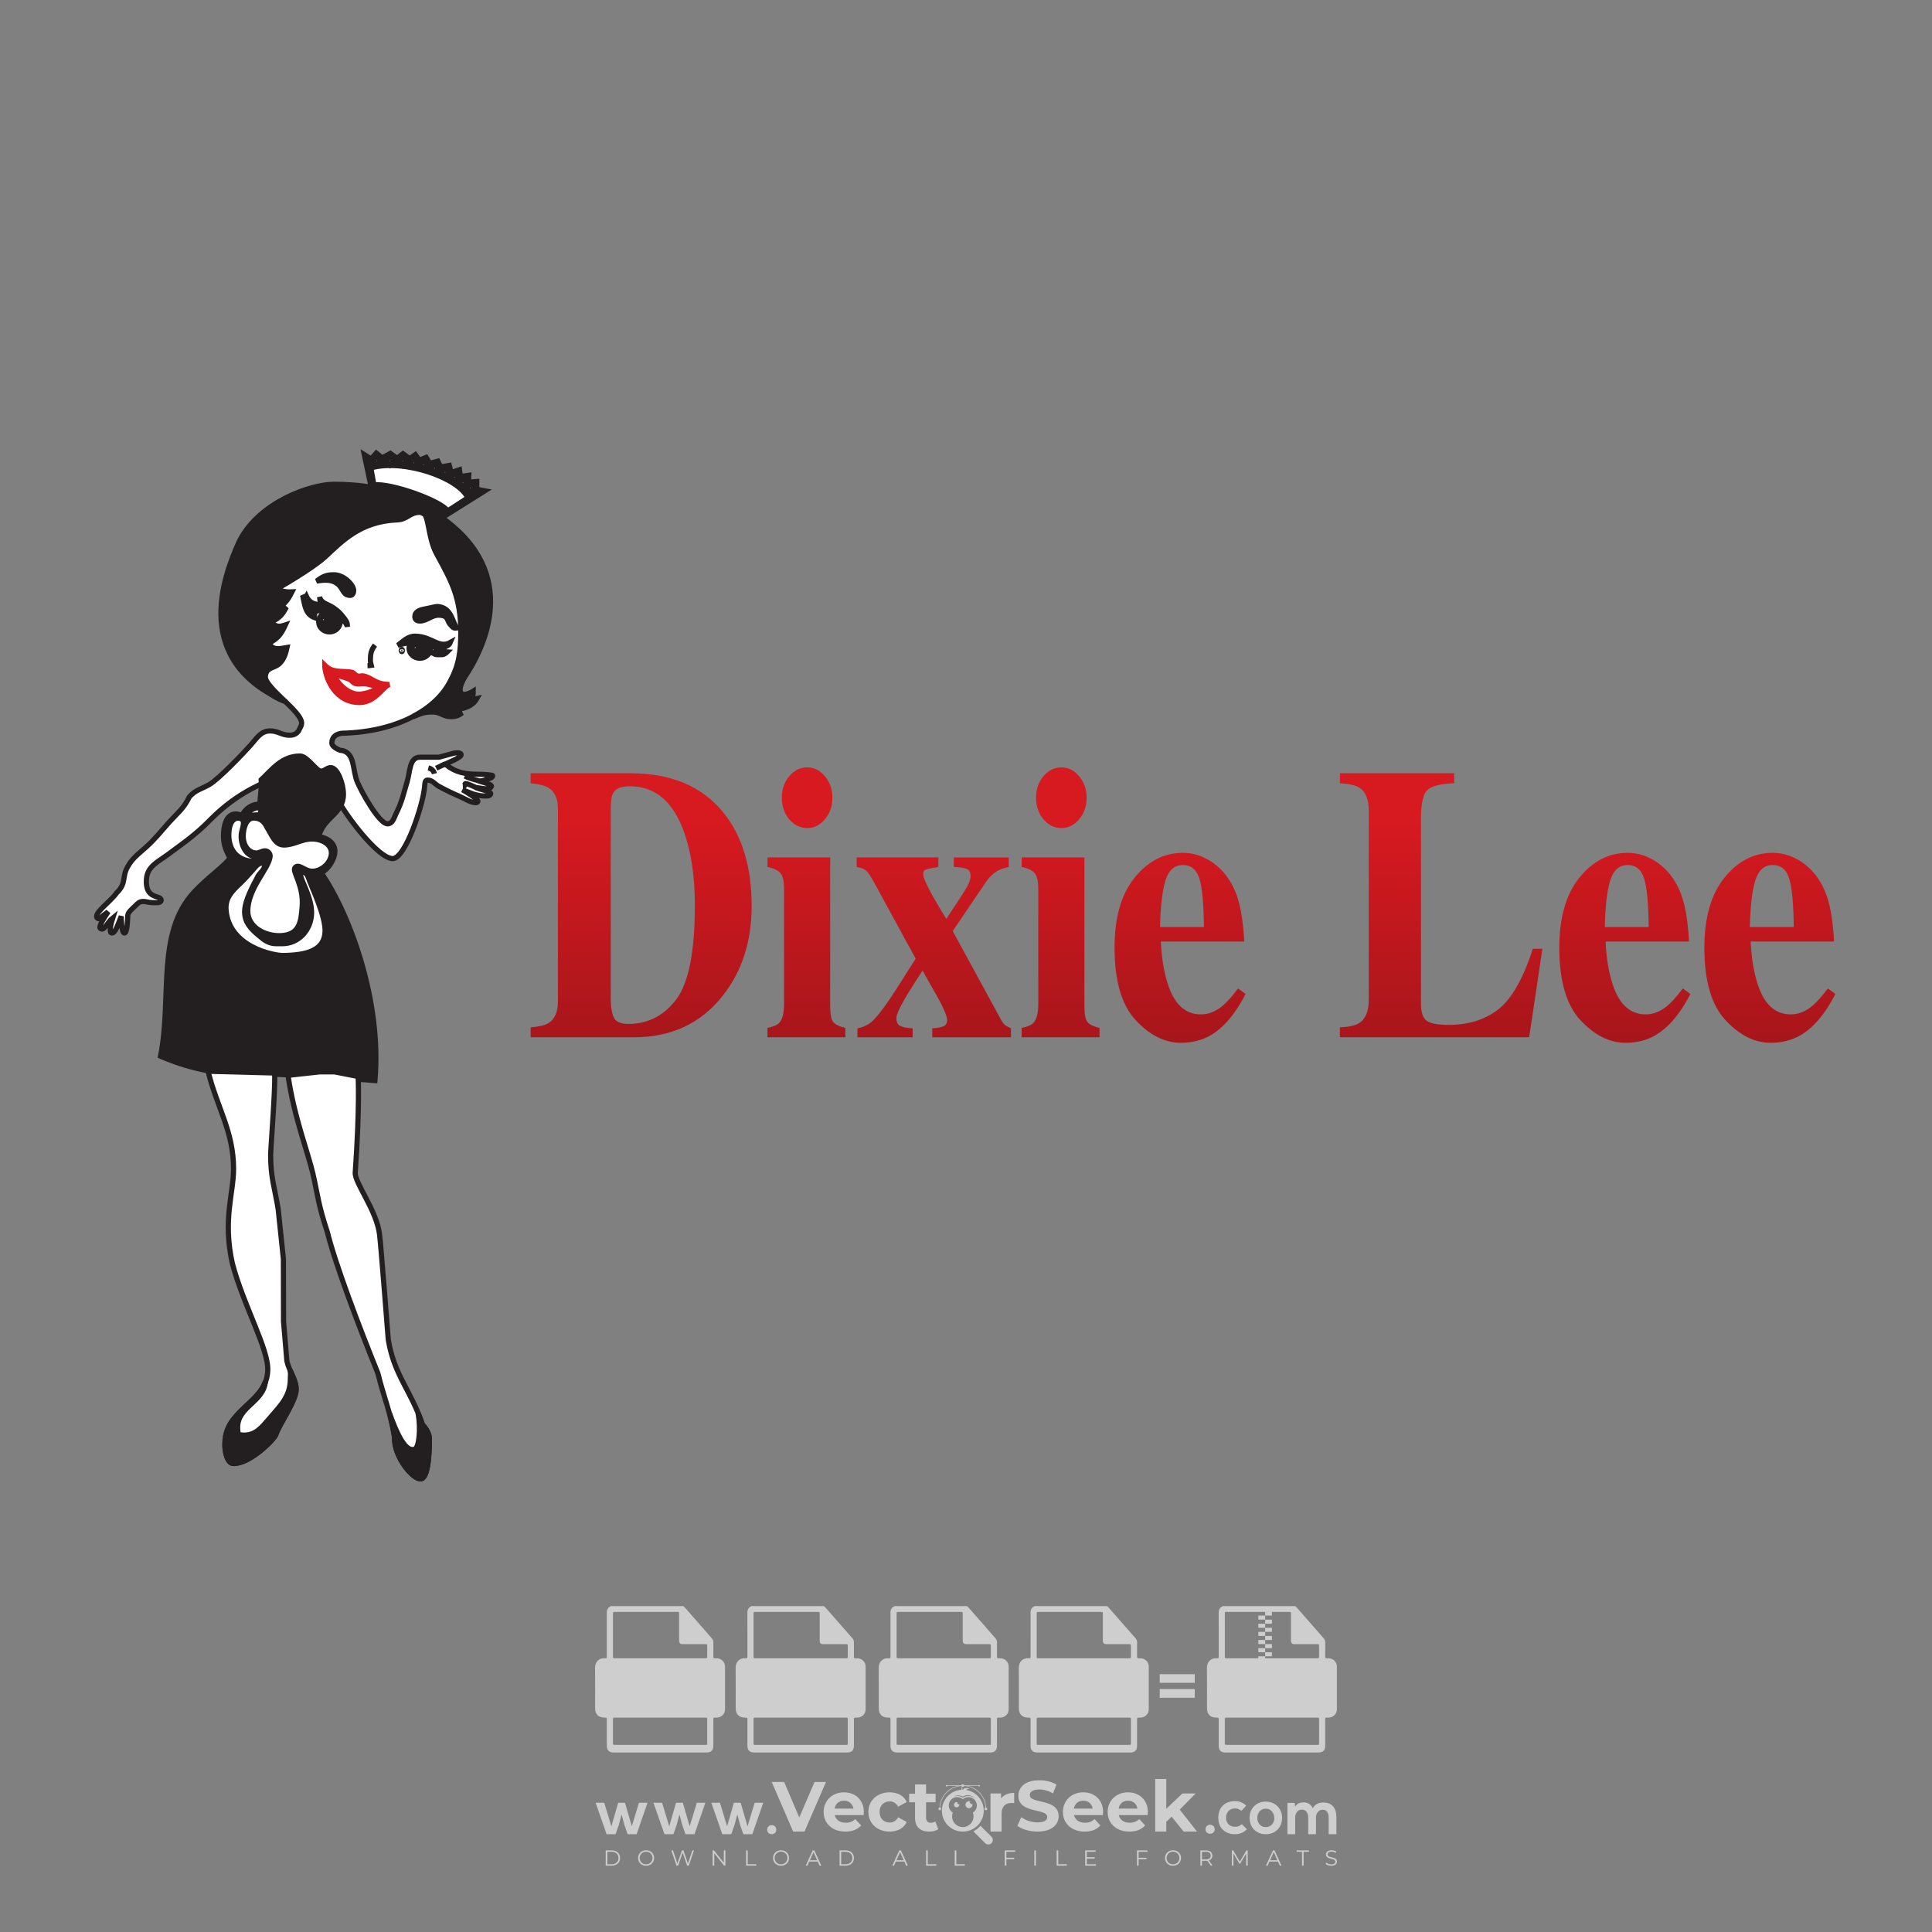 <?xml version="1.0" encoding="iso-8859-1"?>
<!-- Generator: Adobe Illustrator 24.3.0, SVG Export Plug-In . SVG Version: 6.00 Build 0)  -->
<svg version="1.1" id="Layer_1" xmlns="http://www.w3.org/2000/svg" xmlns:xlink="http://www.w3.org/1999/xlink" x="0px" y="0px"
	 viewBox="0 0 500 500" style="enable-background:new 0 0 500 500;" xml:space="preserve">
<rect x="0" y="0" width="500" height="500" fill="#808080" stroke="none"/>
<g id="watermark_1_">
	<g>
		<g id="watermark" style="opacity:0.61;">
			<g>
				<g>
					<g>
						<g>
							<polygon style="fill:#FFFFFF;" points="213.765,461.172 208.204,474.017 205.268,474.017 199.726,461.172 202.938,461.172 
								206.846,470.347 210.81,461.172 							"/>
						</g>
						<g>
							<path style="fill:#FFFFFF;" d="M223.507,469.741h-7.469c0.275,1.23,1.321,1.982,2.826,1.982c1.046,0,1.798-0.312,2.477-0.954
								l1.523,1.651c-0.917,1.046-2.294,1.597-4.074,1.597c-3.413,0-5.634-2.147-5.634-5.083c0-2.954,2.257-5.083,5.267-5.083
								c2.899,0,5.138,1.945,5.138,5.12C223.562,469.191,223.526,469.503,223.507,469.741 M216.002,468.071h4.863
								c-0.202-1.248-1.138-2.055-2.422-2.055C217.139,466.016,216.204,466.805,216.002,468.071"/>
						</g>
						<g>
							<path style="fill:#FFFFFF;" d="M224.735,468.934c0-2.973,2.294-5.083,5.505-5.083c2.074,0,3.707,0.899,4.423,2.514
								l-2.22,1.193c-0.532-0.936-1.321-1.358-2.221-1.358c-1.45,0-2.587,1.009-2.587,2.734c0,1.725,1.138,2.734,2.587,2.734
								c0.899,0,1.688-0.404,2.221-1.358l2.22,1.211c-0.716,1.578-2.349,2.495-4.423,2.495
								C227.029,474.017,224.735,471.907,224.735,468.934"/>
						</g>
						<g>
							<path style="fill:#FFFFFF;" d="M242.828,473.393c-0.587,0.422-1.45,0.624-2.331,0.624c-2.33,0-3.688-1.193-3.688-3.542
								v-4.055h-1.523v-2.202h1.523v-2.404h2.863v2.404h2.459v2.202h-2.459v4.019c0,0.844,0.458,1.303,1.229,1.303
								c0.422,0,0.844-0.128,1.156-0.367L242.828,473.393z"/>
						</g>
					</g>
					<g>
						<path style="fill:#FFFFFF;" d="M262.474,463.997v2.643c-0.238-0.018-0.422-0.037-0.642-0.037
							c-1.578,0-2.624,0.862-2.624,2.753v4.661h-2.863v-9.873h2.734v1.303C259.776,464.493,260.951,463.997,262.474,463.997"/>
					</g>
					<g>
						<path style="fill:#FFFFFF;" d="M263.299,472.53l1.009-2.239c1.083,0.789,2.697,1.339,4.239,1.339
							c1.762,0,2.477-0.587,2.477-1.376c0-2.404-7.469-0.752-7.469-5.524c0-2.184,1.762-4,5.413-4c1.615,0,3.267,0.385,4.459,1.138
							l-0.918,2.257c-1.193-0.679-2.422-1.009-3.56-1.009c-1.761,0-2.44,0.66-2.44,1.468c0,2.367,7.468,0.734,7.468,5.45
							c0,2.147-1.78,3.982-5.45,3.982C266.492,474.017,264.437,473.411,263.299,472.53"/>
					</g>
					<g>
						<path style="fill:#FFFFFF;" d="M285.428,469.741h-7.469c0.275,1.23,1.321,1.982,2.826,1.982c1.046,0,1.798-0.312,2.477-0.954
							l1.523,1.651c-0.918,1.046-2.294,1.597-4.074,1.597c-3.413,0-5.634-2.147-5.634-5.083c0-2.954,2.257-5.083,5.267-5.083
							c2.9,0,5.138,1.945,5.138,5.12C285.484,469.191,285.447,469.503,285.428,469.741 M277.923,468.071h4.863
							c-0.202-1.248-1.138-2.055-2.422-2.055C279.061,466.016,278.125,466.805,277.923,468.071"/>
					</g>
					<g>
						<path style="fill:#FFFFFF;" d="M297.007,469.741h-7.469c0.275,1.23,1.321,1.982,2.826,1.982c1.046,0,1.798-0.312,2.477-0.954
							l1.523,1.651c-0.918,1.046-2.294,1.597-4.074,1.597c-3.413,0-5.634-2.147-5.634-5.083c0-2.954,2.257-5.083,5.267-5.083
							c2.899,0,5.138,1.945,5.138,5.12C297.062,469.191,297.025,469.503,297.007,469.741 M289.501,468.071h4.863
							c-0.202-1.248-1.138-2.055-2.422-2.055C290.639,466.016,289.703,466.805,289.501,468.071"/>
					</g>
					<g>
						<polygon style="fill:#FFFFFF;" points="303.208,470.145 301.831,471.503 301.831,474.017 298.969,474.017 298.969,460.401 
							301.831,460.401 301.831,468.108 306.016,464.144 309.429,464.144 305.318,468.328 309.796,474.017 306.327,474.017 						"/>
					</g>
					<g>
						<path style="fill:#FFFFFF;" d="M256.601,475.359L256.601,475.359l-2.86-2.86c-0.435,0.508-0.953,0.943-1.534,1.284
							c-0.092,0.069-0.186,0.136-0.283,0.199l3.027,3.027c0.456,0.456,1.195,0.456,1.65,0
							C257.057,476.554,257.057,475.815,256.601,475.359"/>
					</g>
					<g>
						<path style="fill:#FFFFFF;" d="M249.984,463.244c0.221-0.173,0.495-0.281,0.797-0.281c0.042,0,0.083,0.002,0.124,0.006
							c-0.214-0.156-0.478-0.249-0.764-0.249c-0.395,0-0.744,0.18-0.981,0.458c-0.051,0-0.1,0.006-0.151,0.008
							c0.039-0.077,0.064-0.162,0.064-0.255c0-0.234-0.143-0.434-0.346-0.519c0.087,0.126,0.138,0.279,0.138,0.445
							c0,0.122-0.031,0.237-0.081,0.341c-2.811,0.201-5.03,2.539-5.03,5.4c0,2.993,2.426,5.42,5.42,5.42
							c2.993,0,5.42-2.426,5.42-5.42C254.595,465.879,252.593,463.635,249.984,463.244 M247.983,464.656
							c0.435,0,0.844,0.112,1.199,0.309c0.374-0.245,0.82-0.387,1.299-0.387c0.711,0,1.348,0.312,1.784,0.806
							c-0.435-0.379-1.004-0.61-1.627-0.61c-0.449,0-0.87,0.12-1.234,0.329c-0.079,0.046-0.156,0.096-0.229,0.15
							c-0.065-0.048-0.133-0.093-0.204-0.134c-0.369-0.219-0.8-0.344-1.26-0.344c-0.3,0-0.588,0.054-0.854,0.152
							C247.196,464.754,247.578,464.656,247.983,464.656 M251.772,469.098c0.115,0.305,0.181,0.634,0.181,0.979
							c0,1.534-1.244,2.777-2.778,2.777c-1.534,0-2.777-1.243-2.777-2.777c0-0.345,0.066-0.674,0.181-0.979
							c-0.62-0.382-1.035-1.064-1.035-1.846c0-1.197,0.971-2.168,2.168-2.168c0.565,0,1.078,0.218,1.463,0.572
							c0.386-0.354,0.899-0.572,1.464-0.572c1.197,0,2.168,0.971,2.168,2.168C252.807,468.034,252.392,468.716,251.772,469.098"/>
					</g>
					<g>
						<path style="fill:#FFFFFF;" d="M251.666,467.061c0,0.497-0.404,0.901-0.901,0.901c-0.497,0-0.901-0.404-0.901-0.901
							s0.404-0.901,0.901-0.901c0.101,0,0.197,0.017,0.287,0.047c-0.03,0.062-0.045,0.132-0.045,0.204
							c0,0.273,0.221,0.494,0.494,0.494c0.05,0,0.099-0.008,0.146-0.022C251.66,466.941,251.666,467,251.666,467.061"/>
					</g>
					<g>
						<path style="fill:#FFFFFF;" d="M248.255,467.061c0,0.376-0.305,0.681-0.681,0.681c-0.376,0-0.681-0.305-0.681-0.681
							s0.305-0.681,0.681-0.681c0.076,0,0.149,0.013,0.217,0.035c-0.023,0.047-0.034,0.1-0.034,0.155
							c0,0.206,0.167,0.374,0.374,0.374c0.038,0,0.075-0.006,0.11-0.017C248.25,466.97,248.255,467.015,248.255,467.061"/>
					</g>
					<g>
						<g>
							<g>
								<rect x="242.908" y="467.83" style="fill:#FFFFFF;" width="0.616" height="0.616"/>
							</g>
							<g>
								<rect x="254.827" y="467.83" style="fill:#FFFFFF;" width="0.616" height="0.616"/>
							</g>
							<g>
								<path style="fill:#FFFFFF;" d="M255.205,468.082h-0.14c0-3.248-2.642-5.89-5.89-5.89c-3.248,0-5.89,2.642-5.89,5.89h-0.14
									c0-1.611,0.627-3.125,1.766-4.264c1.139-1.139,2.653-1.766,4.264-1.766c1.611,0,3.125,0.627,4.264,1.766
									C254.578,464.957,255.205,466.471,255.205,468.082"/>
							</g>
						</g>
						<g>
							<rect x="248.868" y="461.814" style="fill:#FFFFFF;" width="0.616" height="0.616"/>
						</g>
						<g>
							<rect x="244.95" y="462.052" style="fill:#FFFFFF;" width="8.45" height="0.14"/>
						</g>
						<g>
							<path style="fill:#FFFFFF;" d="M245.174,462.15c0,0.108-0.088,0.196-0.196,0.196c-0.108,0-0.196-0.088-0.196-0.196
								c0-0.108,0.088-0.196,0.196-0.196C245.086,461.954,245.174,462.042,245.174,462.15"/>
						</g>
						<g>
							<path style="fill:#FFFFFF;" d="M253.596,462.15c0,0.108-0.088,0.196-0.196,0.196c-0.108,0-0.196-0.088-0.196-0.196
								c0-0.108,0.088-0.196,0.196-0.196C253.509,461.954,253.596,462.042,253.596,462.15"/>
						</g>
					</g>
				</g>
				<g>
					<path style="fill:#FFFFFF;" d="M314.356,473.409c0,1.559-2.364,1.559-2.364,0C311.993,471.851,314.356,471.851,314.356,473.409
						z"/>
				</g>
				<g>
					<g>
						<g>
							<path style="fill:#FFFFFF;" d="M161.739,466.549l1.772,6.088l1.855-6.088h2.215l-2.823,8.14h-2.33l-0.837-2.396l-0.722-2.708
								l-0.722,2.708l-0.837,2.396h-2.33l-2.839-8.14h2.231l1.855,6.088l1.756-6.088H161.739z"/>
						</g>
						<g>
							<path style="fill:#FFFFFF;" d="M176.713,466.549l1.772,6.088l1.855-6.088h2.215l-2.823,8.14h-2.33l-0.837-2.396l-0.722-2.708
								l-0.722,2.708l-0.837,2.396h-2.33l-2.839-8.14h2.231l1.855,6.088l1.756-6.088H176.713z"/>
						</g>
						<g>
							<path style="fill:#FFFFFF;" d="M191.687,466.549l1.772,6.088l1.855-6.088h2.215l-2.823,8.14h-2.33l-0.837-2.396l-0.722-2.708
								l-0.722,2.708l-0.837,2.396h-2.33l-2.839-8.14h2.231l1.855,6.088l1.756-6.088H191.687z"/>
						</g>
					</g>
					<g>
						<path style="fill:#FFFFFF;" d="M200.908,473.52c0,1.559-2.364,1.559-2.364,0C198.545,471.962,200.908,471.962,200.908,473.52z
							"/>
					</g>
					<g>
						<path style="fill:#FFFFFF;" d="M322.71,473.409c-0.935,0.919-1.919,1.28-3.117,1.28c-2.346,0-4.3-1.411-4.3-4.282
							s1.953-4.284,4.3-4.284c1.149,0,2.035,0.329,2.921,1.199l-1.264,1.329c-0.476-0.428-1.066-0.64-1.623-0.64
							c-1.346,0-2.33,0.985-2.33,2.396c0,1.542,1.05,2.362,2.297,2.362c0.64,0,1.28-0.18,1.772-0.672L322.71,473.409z"/>
					</g>
					<g>
						<path style="fill:#FFFFFF;" d="M331.805,470.472c0,2.33-1.591,4.217-4.217,4.217c-2.626,0-4.201-1.887-4.201-4.217
							c0-2.314,1.609-4.217,4.185-4.217C330.149,466.255,331.805,468.158,331.805,470.472z M325.389,470.472
							c0,1.231,0.739,2.38,2.199,2.38c1.46,0,2.199-1.149,2.199-2.38c0-1.215-0.854-2.396-2.199-2.396
							C326.144,468.077,325.389,469.258,325.389,470.472z"/>
					</g>
					<g>
						<path style="fill:#FFFFFF;" d="M338.572,474.689v-4.332c0-1.068-0.559-2.035-1.658-2.035c-1.082,0-1.722,0.967-1.722,2.035
							v4.332h-2.003v-8.107h1.855l0.148,0.985c0.426-0.82,1.362-1.116,2.133-1.116c0.969,0,1.937,0.394,2.396,1.51
							c0.723-1.149,1.658-1.478,2.708-1.478c2.297,0,3.43,1.412,3.43,3.84v4.365h-2.003v-4.365c0-1.066-0.442-1.97-1.526-1.97
							c-1.082,0-1.756,0.935-1.756,2.003v4.332H338.572z"/>
					</g>
				</g>
			</g>
		</g>
		<g style="opacity:0.61;">
			<g>
				<g>
					<path style="fill:#FFFFFF;" d="M345.988,431.299c-0.006-1.224-0.959-2.121-2.189-2.14c-0.924-0.014-0.832,0.12-0.834-0.867
						c-0.003-1.097-0.007-2.194,0.003-3.292c0.003-0.379-0.112-0.691-0.362-0.976c-2.342-2.668-4.678-5.342-7.019-8.011
						c-0.12-0.137-0.275-0.244-0.414-0.366c-6.214,0-12.427,0-18.641,0c-0.794,0.293-1.14,0.868-1.138,1.709
						c0.01,3.748,0.004,7.496,0.004,11.243c0,0.556-0.003,0.589-0.55,0.551c-1.497-0.102-2.516,0.986-2.497,2.492
						c0.044,3.476,0.013,6.953,0.014,10.429c0.001,1.58,0.867,2.443,2.45,2.449c0.582,0.002,0.582,0.002,0.582,0.6
						c0,2.219-0.001,4.438,0.001,6.657c0.001,1.192,0.58,1.771,1.768,1.771c8.013,0.001,16.027,0.001,24.04,0
						c1.168,0,1.755-0.583,1.757-1.745c0.002-2.256,0-4.512,0.001-6.768c0-0.512,0.002-0.511,0.52-0.515
						c0.271-0.002,0.541,0.008,0.809-0.058c0.996-0.246,1.69-1.044,1.694-2.069C346.003,438.696,346.005,434.997,345.988,431.299z
						 M317.537,417.162c5.337,0,10.674,0,16.01,0c0.548,0,0.554,0.007,0.554,0.561c0.001,2.243-0.001,4.486,0.001,6.73
						c0.001,0.811,0.249,1.059,1.06,1.059c1.91,0.001,3.821,0,5.731,0.001c0.458,0,0.479,0.021,0.481,0.483
						c0.003,0.887,0.002,1.775,0,2.662c-0.001,0.477-0.024,0.498-0.504,0.499c-3.895,0.001-7.79,0-11.684,0
						c-3.882,0-7.765,0-11.647,0c-0.55,0-0.552-0.001-0.552-0.561c-0.001-3.624-0.001-7.247,0-10.871
						C316.987,417.166,316.991,417.162,317.537,417.162z M340.822,451.579c-3.883,0.001-7.766,0-11.65,0c-3.871,0-7.742,0-11.613,0
						c-0.572,0-0.574-0.002-0.574-0.579c-0.001-1.997-0.001-3.994,0.001-5.991c0-0.464,0.023-0.486,0.478-0.487
						c7.803-0.001,15.607-0.001,23.41,0c0.478,0,0.499,0.02,0.499,0.503c0.002,1.997,0.001,3.994,0,5.991
						C341.375,451.574,341.37,451.579,340.822,451.579z"/>
				</g>
				<g>
					<g>
						<rect x="327.418" y="417.053" style="fill:#FFFFFF;" width="1.757" height="1.054"/>
					</g>
					<g>
						<rect x="325.662" y="418.107" style="fill:#FFFFFF;" width="1.757" height="1.054"/>
					</g>
					<g>
						<rect x="327.418" y="419.161" style="fill:#FFFFFF;" width="1.757" height="1.054"/>
					</g>
					<g>
						<rect x="325.662" y="420.215" style="fill:#FFFFFF;" width="1.757" height="1.054"/>
					</g>
					<g>
						<rect x="327.418" y="421.269" style="fill:#FFFFFF;" width="1.757" height="1.054"/>
					</g>
					<g>
						<rect x="325.662" y="422.323" style="fill:#FFFFFF;" width="1.757" height="1.054"/>
					</g>
					<g>
						<rect x="327.418" y="423.378" style="fill:#FFFFFF;" width="1.757" height="1.054"/>
					</g>
					<g>
						<rect x="325.662" y="424.432" style="fill:#FFFFFF;" width="1.757" height="1.054"/>
					</g>
					<g>
						<rect x="327.418" y="425.486" style="fill:#FFFFFF;" width="1.757" height="1.054"/>
					</g>
					<g>
						<rect x="325.662" y="426.54" style="fill:#FFFFFF;" width="1.757" height="1.054"/>
					</g>
					<g>
						<rect x="327.418" y="427.594" style="fill:#FFFFFF;" width="1.757" height="1.054"/>
					</g>
					<g>
						<rect x="325.662" y="428.648" style="fill:#FFFFFF;" width="1.757" height="1.054"/>
					</g>
				</g>
			</g>
			<g>
				<path style="fill:#FFFFFF;" d="M187.637,431.299c-0.006-1.224-0.959-2.121-2.189-2.14c-0.924-0.014-0.832,0.12-0.834-0.867
					c-0.003-1.097-0.007-2.194,0.003-3.292c0.003-0.379-0.112-0.691-0.362-0.976c-2.342-2.668-4.678-5.342-7.019-8.011
					c-0.12-0.137-0.275-0.244-0.414-0.366c-6.214,0-12.427,0-18.641,0c-0.794,0.293-1.14,0.868-1.138,1.709
					c0.01,3.748,0.004,7.496,0.004,11.243c0,0.556-0.003,0.589-0.55,0.551c-1.497-0.102-2.516,0.986-2.497,2.492
					c0.044,3.476,0.013,6.953,0.014,10.429c0.001,1.58,0.867,2.443,2.45,2.449c0.582,0.002,0.582,0.002,0.582,0.6
					c0,2.219-0.001,4.438,0.001,6.657c0.001,1.192,0.58,1.771,1.768,1.771c8.013,0.001,16.027,0.001,24.04,0
					c1.168,0,1.755-0.583,1.757-1.745c0.002-2.256,0-4.512,0.001-6.768c0-0.512,0.002-0.511,0.52-0.515
					c0.271-0.002,0.541,0.008,0.809-0.058c0.996-0.246,1.69-1.044,1.694-2.069C187.652,438.696,187.655,434.997,187.637,431.299z
					 M159.187,417.162c5.337,0,10.674,0,16.01,0c0.548,0,0.554,0.007,0.554,0.561c0.001,2.243-0.001,4.486,0.001,6.73
					c0.001,0.811,0.249,1.059,1.06,1.059c1.91,0.001,3.821,0,5.731,0.001c0.458,0,0.479,0.021,0.481,0.483
					c0.003,0.887,0.002,1.775,0,2.662c-0.001,0.477-0.024,0.498-0.504,0.499c-3.895,0.001-7.79,0-11.684,0
					c-3.882,0-7.765,0-11.647,0c-0.55,0-0.552-0.001-0.552-0.561c-0.001-3.624-0.001-7.247,0-10.871
					C158.636,417.166,158.64,417.162,159.187,417.162z M182.472,451.579c-3.883,0.001-7.766,0-11.65,0c-3.871,0-7.742,0-11.613,0
					c-0.572,0-0.574-0.002-0.574-0.579c-0.001-1.997-0.001-3.994,0.001-5.991c0-0.464,0.023-0.486,0.478-0.487
					c7.803-0.001,15.607-0.001,23.41,0c0.478,0,0.499,0.02,0.499,0.503c0.002,1.997,0.001,3.994,0,5.991
					C183.024,451.574,183.019,451.579,182.472,451.579z"/>
			</g>
			<g>
				<path style="fill:#FFFFFF;" d="M159.779,440.669v-7.897h2.779c0.375,0,0.726,0.061,1.053,0.182
					c0.327,0.121,0.612,0.292,0.855,0.513c0.242,0.221,0.434,0.483,0.573,0.789c0.14,0.305,0.21,0.642,0.21,1.009
					c0,0.375-0.07,0.715-0.21,1.02c-0.14,0.305-0.331,0.568-0.573,0.789c-0.243,0.221-0.528,0.392-0.855,0.513
					c-0.327,0.121-0.678,0.182-1.053,0.182h-1.29v2.901H159.779z M162.58,436.356c0.39,0,0.684-0.111,0.882-0.331
					c0.199-0.22,0.298-0.474,0.298-0.761c0-0.14-0.024-0.276-0.072-0.408c-0.048-0.132-0.121-0.248-0.221-0.347
					c-0.099-0.099-0.223-0.178-0.37-0.237c-0.147-0.059-0.32-0.089-0.518-0.089h-1.312v2.173H162.58z"/>
				<path style="fill:#FFFFFF;" d="M166.308,432.771h1.731l3.177,5.294h0.088l-0.088-1.522v-3.772h1.478v7.897h-1.566l-3.353-5.592
					h-0.088l0.088,1.522v4.07h-1.467V432.771z"/>
				<path style="fill:#FFFFFF;" d="M177.922,436.334h3.872c0.022,0.089,0.04,0.195,0.055,0.32c0.014,0.125,0.022,0.25,0.022,0.375
					c0,0.507-0.077,0.985-0.231,1.434c-0.154,0.449-0.397,0.849-0.728,1.202c-0.353,0.375-0.776,0.666-1.268,0.871
					c-0.493,0.206-1.055,0.309-1.688,0.309c-0.574,0-1.114-0.103-1.622-0.309c-0.507-0.206-0.948-0.492-1.323-0.86
					c-0.375-0.367-0.673-0.803-0.894-1.307c-0.221-0.504-0.331-1.053-0.331-1.649c0-0.595,0.11-1.145,0.331-1.649
					c0.221-0.504,0.518-0.939,0.894-1.307c0.375-0.367,0.816-0.654,1.323-0.86c0.507-0.206,1.048-0.309,1.622-0.309
					c0.64,0,1.211,0.11,1.715,0.331c0.504,0.221,0.935,0.526,1.296,0.915l-1.025,1.004c-0.258-0.272-0.544-0.48-0.861-0.623
					c-0.316-0.143-0.695-0.215-1.136-0.215c-0.361,0-0.703,0.065-1.026,0.193c-0.324,0.129-0.607,0.311-0.85,0.546
					c-0.242,0.235-0.436,0.52-0.579,0.855c-0.143,0.335-0.215,0.708-0.215,1.119c0,0.412,0.072,0.785,0.215,1.12
					c0.143,0.335,0.338,0.62,0.584,0.855c0.246,0.235,0.531,0.418,0.855,0.546c0.323,0.129,0.669,0.193,1.037,0.193
					c0.419,0,0.773-0.061,1.064-0.182c0.29-0.121,0.538-0.278,0.744-0.469c0.148-0.132,0.275-0.3,0.381-0.502
					c0.106-0.202,0.189-0.428,0.248-0.678h-2.482V436.334z"/>
			</g>
			<g>
				<path style="fill:#FFFFFF;" d="M224.019,431.299c-0.006-1.224-0.959-2.121-2.189-2.14c-0.924-0.014-0.832,0.12-0.834-0.867
					c-0.003-1.097-0.007-2.194,0.003-3.292c0.003-0.379-0.112-0.691-0.362-0.976c-2.342-2.668-4.678-5.342-7.019-8.011
					c-0.12-0.137-0.275-0.244-0.414-0.366c-6.214,0-12.427,0-18.641,0c-0.794,0.293-1.14,0.868-1.138,1.709
					c0.01,3.748,0.004,7.496,0.004,11.243c0,0.556-0.003,0.589-0.55,0.551c-1.497-0.102-2.516,0.986-2.497,2.492
					c0.044,3.476,0.013,6.953,0.014,10.429c0.001,1.58,0.867,2.443,2.45,2.449c0.582,0.002,0.582,0.002,0.582,0.6
					c0,2.219-0.001,4.438,0.001,6.657c0.001,1.192,0.58,1.771,1.768,1.771c8.013,0.001,16.027,0.001,24.04,0
					c1.168,0,1.755-0.583,1.757-1.745c0.002-2.256,0-4.512,0.001-6.768c0-0.512,0.002-0.511,0.52-0.515
					c0.271-0.002,0.541,0.008,0.809-0.058c0.997-0.246,1.69-1.044,1.694-2.069C224.034,438.696,224.036,434.997,224.019,431.299z
					 M195.568,417.162c5.337,0,10.674,0,16.01,0c0.548,0,0.554,0.007,0.554,0.561c0.001,2.243-0.001,4.486,0.001,6.73
					c0.001,0.811,0.249,1.059,1.06,1.059c1.91,0.001,3.821,0,5.731,0.001c0.458,0,0.479,0.021,0.481,0.483
					c0.003,0.887,0.002,1.775,0,2.662c-0.001,0.477-0.024,0.498-0.504,0.499c-3.895,0.001-7.79,0-11.684,0
					c-3.882,0-7.765,0-11.647,0c-0.55,0-0.552-0.001-0.552-0.561c-0.001-3.624-0.001-7.247,0-10.871
					C195.018,417.166,195.022,417.162,195.568,417.162z M218.854,451.579c-3.883,0.001-7.766,0-11.65,0c-3.871,0-7.742,0-11.613,0
					c-0.572,0-0.574-0.002-0.574-0.579c-0.001-1.997-0.001-3.994,0.001-5.991c0-0.464,0.023-0.486,0.478-0.487
					c7.803-0.001,15.607-0.001,23.41,0c0.478,0,0.499,0.02,0.499,0.503c0.002,1.997,0.001,3.994,0,5.991
					C219.406,451.574,219.401,451.579,218.854,451.579z"/>
			</g>
			<g>
				<path style="fill:#FFFFFF;" d="M205.111,432.771h1.699l2.967,7.897h-1.644l-0.651-1.886h-3.044l-0.651,1.886h-1.643
					L205.111,432.771z M206.997,437.415l-0.706-1.974l-0.287-0.96h-0.088l-0.287,0.96l-0.706,1.974H206.997z"/>
				<path style="fill:#FFFFFF;" d="M211.331,434.536c-0.125,0-0.245-0.024-0.359-0.072c-0.114-0.048-0.213-0.114-0.298-0.199
					c-0.084-0.084-0.151-0.182-0.198-0.292c-0.048-0.11-0.072-0.232-0.072-0.364s0.024-0.254,0.072-0.364
					c0.048-0.11,0.114-0.208,0.198-0.292c0.084-0.084,0.184-0.151,0.298-0.198c0.114-0.048,0.233-0.072,0.359-0.072
					c0.257,0,0.478,0.09,0.662,0.27c0.184,0.181,0.276,0.399,0.276,0.656s-0.092,0.476-0.276,0.656
					C211.809,434.446,211.589,434.536,211.331,434.536z M210.615,440.669v-5.404h1.445v5.404H210.615z"/>
			</g>
			<g>
				<path style="fill:#FFFFFF;" d="M261.044,431.299c-0.006-1.224-0.959-2.121-2.189-2.14c-0.924-0.014-0.832,0.12-0.834-0.867
					c-0.003-1.097-0.007-2.194,0.003-3.292c0.003-0.379-0.112-0.691-0.362-0.976c-2.342-2.668-4.678-5.342-7.019-8.011
					c-0.12-0.137-0.275-0.244-0.414-0.366c-6.214,0-12.427,0-18.641,0c-0.794,0.293-1.14,0.868-1.138,1.709
					c0.01,3.748,0.004,7.496,0.004,11.243c0,0.556-0.003,0.589-0.55,0.551c-1.497-0.102-2.516,0.986-2.497,2.492
					c0.044,3.476,0.013,6.953,0.014,10.429c0.001,1.58,0.867,2.443,2.45,2.449c0.582,0.002,0.582,0.002,0.582,0.6
					c0,2.219-0.001,4.438,0.001,6.657c0.001,1.192,0.58,1.771,1.768,1.771c8.013,0.001,16.027,0.001,24.04,0
					c1.168,0,1.755-0.583,1.757-1.745c0.002-2.256,0-4.512,0.001-6.768c0-0.512,0.002-0.511,0.52-0.515
					c0.271-0.002,0.541,0.008,0.809-0.058c0.996-0.246,1.69-1.044,1.694-2.069C261.059,438.696,261.061,434.997,261.044,431.299z
					 M232.593,417.162c5.337,0,10.674,0,16.01,0c0.548,0,0.554,0.007,0.554,0.561c0.001,2.243-0.001,4.486,0.001,6.73
					c0.001,0.811,0.249,1.059,1.06,1.059c1.91,0.001,3.821,0,5.731,0.001c0.458,0,0.479,0.021,0.481,0.483
					c0.003,0.887,0.002,1.775,0,2.662c-0.001,0.477-0.024,0.498-0.504,0.499c-3.895,0.001-7.79,0-11.684,0
					c-3.882,0-7.765,0-11.647,0c-0.55,0-0.552-0.001-0.552-0.561c-0.001-3.624-0.001-7.247,0-10.871
					C232.042,417.166,232.047,417.162,232.593,417.162z M255.878,451.579c-3.883,0.001-7.766,0-11.65,0c-3.871,0-7.742,0-11.613,0
					c-0.572,0-0.574-0.002-0.574-0.579c-0.001-1.997-0.001-3.994,0.001-5.991c0-0.464,0.023-0.486,0.478-0.487
					c7.803-0.001,15.607-0.001,23.41,0c0.478,0,0.499,0.02,0.499,0.503c0.002,1.997,0.001,3.994,0,5.991
					C256.431,451.574,256.426,451.579,255.878,451.579z"/>
			</g>
			<g>
				<path style="fill:#FFFFFF;" d="M236.361,440.845c-0.338,0-0.662-0.048-0.971-0.143c-0.309-0.095-0.592-0.239-0.849-0.43
					c-0.257-0.191-0.481-0.425-0.673-0.7c-0.191-0.276-0.342-0.597-0.452-0.965l1.401-0.551c0.103,0.397,0.283,0.726,0.54,0.987
					c0.257,0.261,0.596,0.392,1.015,0.392c0.154,0,0.303-0.02,0.447-0.061c0.143-0.04,0.272-0.099,0.386-0.176
					s0.204-0.175,0.27-0.292c0.066-0.118,0.099-0.254,0.099-0.408c0-0.147-0.026-0.279-0.077-0.397
					c-0.051-0.117-0.138-0.227-0.259-0.331c-0.121-0.103-0.28-0.202-0.475-0.298c-0.195-0.095-0.435-0.195-0.722-0.298l-0.485-0.176
					c-0.213-0.073-0.429-0.173-0.645-0.298c-0.217-0.125-0.413-0.276-0.59-0.452c-0.177-0.176-0.322-0.384-0.436-0.623
					c-0.114-0.239-0.171-0.509-0.171-0.81c0-0.309,0.06-0.597,0.182-0.866c0.121-0.268,0.294-0.503,0.518-0.706
					c0.224-0.202,0.492-0.36,0.805-0.474s0.66-0.171,1.042-0.171c0.397,0,0.74,0.053,1.031,0.16
					c0.291,0.107,0.537,0.243,0.739,0.408c0.202,0.165,0.366,0.348,0.491,0.546c0.125,0.199,0.217,0.386,0.276,0.563l-1.312,0.551
					c-0.074-0.221-0.208-0.419-0.402-0.596c-0.195-0.176-0.462-0.265-0.8-0.265c-0.324,0-0.592,0.075-0.805,0.226
					c-0.213,0.151-0.32,0.348-0.32,0.59c0,0.235,0.103,0.436,0.309,0.601c0.206,0.165,0.533,0.325,0.982,0.48l0.497,0.165
					c0.316,0.111,0.605,0.237,0.866,0.381c0.261,0.143,0.485,0.314,0.673,0.513c0.187,0.199,0.331,0.425,0.43,0.678
					c0.1,0.254,0.149,0.546,0.149,0.877c0,0.412-0.083,0.767-0.248,1.064c-0.165,0.298-0.377,0.542-0.634,0.734
					c-0.258,0.191-0.548,0.335-0.872,0.43C236.986,440.797,236.67,440.845,236.361,440.845z"/>
				<path style="fill:#FFFFFF;" d="M239.516,432.771h1.61l1.633,4.754l0.287,1.015h0.088l0.309-1.015l1.699-4.754h1.61l-2.879,7.897
					h-1.566L239.516,432.771z"/>
				<path style="fill:#FFFFFF;" d="M251.097,436.334h3.871c0.022,0.089,0.04,0.195,0.055,0.32c0.015,0.125,0.023,0.25,0.023,0.375
					c0,0.507-0.078,0.985-0.232,1.434c-0.154,0.449-0.397,0.849-0.728,1.202c-0.353,0.375-0.775,0.666-1.268,0.871
					c-0.493,0.206-1.055,0.309-1.688,0.309c-0.574,0-1.114-0.103-1.621-0.309c-0.507-0.206-0.949-0.492-1.324-0.86
					c-0.375-0.367-0.673-0.803-0.894-1.307c-0.22-0.504-0.331-1.053-0.331-1.649c0-0.595,0.11-1.145,0.331-1.649
					c0.221-0.504,0.518-0.939,0.894-1.307c0.375-0.367,0.816-0.654,1.324-0.86c0.507-0.206,1.047-0.309,1.621-0.309
					c0.64,0,1.211,0.11,1.715,0.331c0.504,0.221,0.936,0.526,1.296,0.915l-1.026,1.004c-0.257-0.272-0.544-0.48-0.861-0.623
					c-0.316-0.143-0.694-0.215-1.136-0.215c-0.36,0-0.702,0.065-1.026,0.193c-0.323,0.129-0.607,0.311-0.849,0.546
					c-0.243,0.235-0.436,0.52-0.579,0.855c-0.143,0.335-0.215,0.708-0.215,1.119c0,0.412,0.072,0.785,0.215,1.12
					c0.143,0.335,0.338,0.62,0.585,0.855c0.246,0.235,0.531,0.418,0.854,0.546c0.324,0.129,0.669,0.193,1.037,0.193
					c0.419,0,0.774-0.061,1.064-0.182c0.29-0.121,0.539-0.278,0.745-0.469c0.147-0.132,0.274-0.3,0.38-0.502
					c0.107-0.202,0.189-0.428,0.248-0.678h-2.482V436.334z"/>
			</g>
			<g>
				<path style="fill:#FFFFFF;" d="M297.3,431.299c-0.006-1.224-0.959-2.121-2.189-2.14c-0.924-0.014-0.832,0.12-0.834-0.867
					c-0.003-1.097-0.007-2.194,0.003-3.292c0.003-0.379-0.112-0.691-0.362-0.976c-2.342-2.668-4.678-5.342-7.019-8.011
					c-0.12-0.137-0.275-0.244-0.414-0.366c-6.214,0-12.427,0-18.641,0c-0.794,0.293-1.14,0.868-1.138,1.709
					c0.01,3.748,0.004,7.496,0.004,11.243c0,0.556-0.003,0.589-0.55,0.551c-1.497-0.102-2.516,0.986-2.497,2.492
					c0.044,3.476,0.013,6.953,0.014,10.429c0.001,1.58,0.867,2.443,2.45,2.449c0.582,0.002,0.582,0.002,0.582,0.6
					c0,2.219-0.001,4.438,0.001,6.657c0.001,1.192,0.58,1.771,1.768,1.771c8.013,0.001,16.027,0.001,24.04,0
					c1.168,0,1.755-0.583,1.757-1.745c0.002-2.256,0-4.512,0.001-6.768c0-0.512,0.002-0.511,0.52-0.515
					c0.271-0.002,0.541,0.008,0.809-0.058c0.996-0.246,1.69-1.044,1.694-2.069C297.315,438.696,297.318,434.997,297.3,431.299z
					 M268.85,417.162c5.337,0,10.674,0,16.01,0c0.548,0,0.554,0.007,0.554,0.561c0.001,2.243-0.001,4.486,0.001,6.73
					c0.001,0.811,0.249,1.059,1.06,1.059c1.91,0.001,3.821,0,5.731,0.001c0.458,0,0.479,0.021,0.481,0.483
					c0.003,0.887,0.002,1.775,0,2.662c-0.001,0.477-0.024,0.498-0.504,0.499c-3.895,0.001-7.79,0-11.684,0
					c-3.882,0-7.765,0-11.647,0c-0.55,0-0.552-0.001-0.552-0.561c-0.001-3.624-0.001-7.247,0-10.871
					C268.299,417.166,268.303,417.162,268.85,417.162z M292.135,451.579c-3.883,0.001-7.766,0-11.65,0c-3.871,0-7.742,0-11.613,0
					c-0.572,0-0.574-0.002-0.574-0.579c-0.001-1.997-0.001-3.994,0.001-5.991c0-0.464,0.023-0.486,0.478-0.487
					c7.803-0.001,15.607-0.001,23.41,0c0.478,0,0.499,0.02,0.499,0.503c0.001,1.997,0.001,3.994,0,5.991
					C292.687,451.574,292.682,451.579,292.135,451.579z"/>
			</g>
			<g>
				<path style="fill:#FFFFFF;" d="M272.966,434.183v1.831h3.165v1.412h-3.165v1.831h3.518v1.412h-5.007v-7.897h5.007v1.412H272.966
					z"/>
				<path style="fill:#FFFFFF;" d="M277.852,440.669v-7.897h2.779c0.375,0,0.726,0.061,1.053,0.182
					c0.327,0.121,0.612,0.292,0.855,0.513c0.243,0.221,0.434,0.483,0.574,0.789c0.14,0.305,0.209,0.642,0.209,1.009
					c0,0.375-0.07,0.715-0.209,1.02c-0.14,0.305-0.331,0.568-0.574,0.789c-0.243,0.221-0.528,0.392-0.855,0.513
					c-0.327,0.121-0.678,0.182-1.053,0.182h-1.29v2.901H277.852z M280.653,436.356c0.389,0,0.684-0.111,0.882-0.331
					c0.199-0.22,0.298-0.474,0.298-0.761c0-0.14-0.024-0.276-0.072-0.408c-0.048-0.132-0.121-0.248-0.221-0.347
					c-0.099-0.099-0.222-0.178-0.37-0.237c-0.147-0.059-0.32-0.089-0.518-0.089h-1.312v2.173H280.653z"/>
				<path style="fill:#FFFFFF;" d="M286.797,440.845c-0.338,0-0.662-0.048-0.971-0.143c-0.309-0.095-0.592-0.239-0.849-0.43
					c-0.257-0.191-0.482-0.425-0.673-0.7c-0.191-0.276-0.342-0.597-0.452-0.965l1.401-0.551c0.103,0.397,0.283,0.726,0.541,0.987
					c0.257,0.261,0.595,0.392,1.015,0.392c0.154,0,0.303-0.02,0.447-0.061c0.143-0.04,0.272-0.099,0.386-0.176
					c0.114-0.077,0.204-0.175,0.27-0.292c0.066-0.118,0.1-0.254,0.1-0.408c0-0.147-0.026-0.279-0.077-0.397
					c-0.051-0.117-0.138-0.227-0.259-0.331c-0.121-0.103-0.279-0.202-0.474-0.298c-0.195-0.095-0.436-0.195-0.723-0.298
					l-0.485-0.176c-0.213-0.073-0.428-0.173-0.645-0.298c-0.217-0.125-0.414-0.276-0.59-0.452c-0.176-0.176-0.322-0.384-0.436-0.623
					c-0.114-0.239-0.171-0.509-0.171-0.81c0-0.309,0.061-0.597,0.182-0.866c0.121-0.268,0.294-0.503,0.518-0.706
					c0.224-0.202,0.493-0.36,0.805-0.474c0.312-0.114,0.66-0.171,1.042-0.171c0.397,0,0.741,0.053,1.031,0.16
					c0.29,0.107,0.537,0.243,0.739,0.408c0.202,0.165,0.365,0.348,0.491,0.546c0.125,0.199,0.217,0.386,0.276,0.563l-1.312,0.551
					c-0.074-0.221-0.208-0.419-0.403-0.596c-0.195-0.176-0.462-0.265-0.799-0.265c-0.324,0-0.592,0.075-0.805,0.226
					c-0.213,0.151-0.32,0.348-0.32,0.59c0,0.235,0.103,0.436,0.309,0.601c0.206,0.165,0.533,0.325,0.982,0.48l0.496,0.165
					c0.316,0.111,0.605,0.237,0.866,0.381c0.261,0.143,0.485,0.314,0.673,0.513c0.187,0.199,0.331,0.425,0.43,0.678
					c0.099,0.254,0.149,0.546,0.149,0.877c0,0.412-0.083,0.767-0.248,1.064c-0.165,0.298-0.377,0.542-0.634,0.734
					c-0.258,0.191-0.548,0.335-0.872,0.43C287.422,440.797,287.105,440.845,286.797,440.845z"/>
			</g>
			<g>
				<path style="fill:#FFFFFF;" d="M321.394,439.168l4.004-4.985h-3.827v-1.412h5.559v1.5l-3.96,4.985h4.004v1.412h-5.779V439.168z"
					/>
				<path style="fill:#FFFFFF;" d="M328.409,432.771h1.489v7.897h-1.489V432.771z"/>
				<path style="fill:#FFFFFF;" d="M331.486,440.669v-7.897h2.779c0.375,0,0.726,0.061,1.053,0.182
					c0.327,0.121,0.612,0.292,0.855,0.513s0.434,0.483,0.574,0.789c0.14,0.305,0.209,0.642,0.209,1.009
					c0,0.375-0.07,0.715-0.209,1.02c-0.14,0.305-0.331,0.568-0.574,0.789c-0.243,0.221-0.528,0.392-0.855,0.513
					c-0.327,0.121-0.678,0.182-1.053,0.182h-1.29v2.901H331.486z M334.288,436.356c0.389,0,0.684-0.111,0.882-0.331
					c0.199-0.22,0.298-0.474,0.298-0.761c0-0.14-0.024-0.276-0.072-0.408c-0.048-0.132-0.121-0.248-0.221-0.347
					c-0.099-0.099-0.222-0.178-0.37-0.237c-0.147-0.059-0.32-0.089-0.518-0.089h-1.312v2.173H334.288z"/>
			</g>
		</g>
		<g style="opacity:0.61;">
			<path style="fill:#FFFFFF;" d="M300.133,433.27h9.067v2.242h-9.067V433.27z M300.133,437.136h9.067v2.243h-9.067V437.136z"/>
		</g>
	</g>
	<g style="opacity:0.61;">
		<path style="fill:#FFFFFF;" d="M156.756,478.878h1.607c1.263,0,2.114,0.812,2.114,1.974c0,1.161-0.851,1.973-2.114,1.973h-1.607
			V478.878z M158.34,482.464c1.049,0,1.725-0.665,1.725-1.612c0-0.947-0.677-1.613-1.725-1.613h-1.167v3.225H158.34z"/>
		<path style="fill:#FFFFFF;" d="M165.139,480.851c0-1.15,0.879-2.007,2.075-2.007c1.184,0,2.069,0.851,2.069,2.007
			c0,1.156-0.885,2.007-2.069,2.007C166.019,482.858,165.139,482.002,165.139,480.851z M168.866,480.851
			c0-0.942-0.705-1.635-1.652-1.635c-0.953,0-1.663,0.693-1.663,1.635c0,0.941,0.71,1.635,1.663,1.635
			C168.162,482.486,168.866,481.793,168.866,480.851z"/>
		<path style="fill:#FFFFFF;" d="M179.596,478.878l-1.331,3.947h-0.44l-1.156-3.366l-1.161,3.366h-0.434l-1.331-3.947h0.429
			l1.139,3.394l1.178-3.394h0.389l1.161,3.411l1.156-3.411H179.596z"/>
		<path style="fill:#FFFFFF;" d="M187.731,478.878v3.947h-0.344l-2.537-3.202v3.202h-0.417v-3.947h0.344l2.543,3.203v-3.203H187.731
			z"/>
		<path style="fill:#FFFFFF;" d="M193.093,478.878h0.417v3.586h2.21v0.361h-2.627V478.878z"/>
		<path style="fill:#FFFFFF;" d="M200.061,480.851c0-1.15,0.879-2.007,2.075-2.007c1.184,0,2.069,0.851,2.069,2.007
			c0,1.156-0.885,2.007-2.069,2.007C200.941,482.858,200.061,482.002,200.061,480.851z M203.788,480.851
			c0-0.942-0.705-1.635-1.652-1.635c-0.953,0-1.663,0.693-1.663,1.635c0,0.941,0.71,1.635,1.663,1.635
			C203.083,482.486,203.788,481.793,203.788,480.851z"/>
		<path style="fill:#FFFFFF;" d="M211.636,481.77h-2.199l-0.474,1.054h-0.434l1.804-3.947h0.412l1.804,3.947h-0.44L211.636,481.77z
			 M211.484,481.432l-0.947-2.12l-0.947,2.12H211.484z"/>
		<path style="fill:#FFFFFF;" d="M217.28,478.878h1.607c1.263,0,2.114,0.812,2.114,1.974c0,1.161-0.851,1.973-2.114,1.973h-1.607
			V478.878z M218.864,482.464c1.049,0,1.725-0.665,1.725-1.612c0-0.947-0.677-1.613-1.725-1.613h-1.167v3.225H218.864z"/>
		<path style="fill:#FFFFFF;" d="M234.041,481.77h-2.199l-0.474,1.054h-0.434l1.804-3.947h0.412l1.804,3.947h-0.44L234.041,481.77z
			 M233.889,481.432l-0.947-2.12l-0.947,2.12H233.889z"/>
		<path style="fill:#FFFFFF;" d="M239.685,478.878h0.417v3.586h2.21v0.361h-2.627V478.878z"/>
		<path style="fill:#FFFFFF;" d="M247.082,478.878h0.417v3.586h2.21v0.361h-2.627V478.878z"/>
		<path style="fill:#FFFFFF;" d="M260.449,479.239v1.551h2.041v0.361h-2.041v1.675h-0.417v-3.947h2.706v0.361H260.449z"/>
		<path style="fill:#FFFFFF;" d="M267.678,478.878h0.417v3.947h-0.417V478.878z"/>
		<path style="fill:#FFFFFF;" d="M273.456,478.878h0.417v3.586h2.21v0.361h-2.627V478.878z"/>
		<path style="fill:#FFFFFF;" d="M283.644,482.464v0.361h-2.791v-3.947h2.706v0.361h-2.289v1.404h2.041v0.355h-2.041v1.466H283.644z
			"/>
		<path style="fill:#FFFFFF;" d="M294.672,479.239v1.551h2.041v0.361h-2.041v1.675h-0.417v-3.947h2.706v0.361H294.672z"/>
		<path style="fill:#FFFFFF;" d="M301.5,480.851c0-1.15,0.879-2.007,2.075-2.007c1.184,0,2.069,0.851,2.069,2.007
			c0,1.156-0.885,2.007-2.069,2.007C302.379,482.858,301.5,482.002,301.5,480.851z M305.226,480.851
			c0-0.942-0.705-1.635-1.652-1.635c-0.953,0-1.663,0.693-1.663,1.635c0,0.941,0.71,1.635,1.663,1.635
			C304.522,482.486,305.226,481.793,305.226,480.851z"/>
		<path style="fill:#FFFFFF;" d="M313.351,482.825l-0.902-1.269c-0.102,0.011-0.203,0.017-0.316,0.017h-1.06v1.252h-0.417v-3.947
			h1.477c1.004,0,1.613,0.507,1.613,1.353c0,0.62-0.327,1.054-0.902,1.24l0.964,1.353H313.351z M313.328,480.231
			c0-0.632-0.417-0.992-1.207-0.992h-1.048v1.979h1.048C312.911,481.218,313.328,480.851,313.328,480.231z"/>
		<path style="fill:#FFFFFF;" d="M322.907,478.878v3.947h-0.4v-3.158l-1.551,2.656h-0.197l-1.551-2.639v3.14h-0.4v-3.947h0.344
			l1.714,2.926l1.697-2.926H322.907z"/>
		<path style="fill:#FFFFFF;" d="M330.744,481.77h-2.199l-0.473,1.054h-0.434l1.804-3.947h0.411l1.804,3.947h-0.44L330.744,481.77z
			 M330.592,481.432l-0.947-2.12l-0.947,2.12H330.592z"/>
		<path style="fill:#FFFFFF;" d="M336.957,479.239h-1.387v-0.361h3.192v0.361h-1.387v3.586h-0.417V479.239z"/>
		<path style="fill:#FFFFFF;" d="M343.063,482.346l0.164-0.321c0.282,0.276,0.784,0.479,1.302,0.479c0.739,0,1.06-0.31,1.06-0.699
			c0-1.083-2.43-0.417-2.43-1.877c0-0.581,0.451-1.083,1.455-1.083c0.446,0,0.908,0.13,1.224,0.35l-0.141,0.333
			c-0.338-0.22-0.733-0.327-1.083-0.327c-0.722,0-1.043,0.321-1.043,0.716c0,1.083,2.43,0.429,2.43,1.866
			c0,0.581-0.462,1.077-1.472,1.077C343.937,482.858,343.356,482.65,343.063,482.346z"/>
	</g>
</g>
<g>
</g>
<g>
	<g>
		<path style="fill-rule:evenodd;clip-rule:evenodd;fill:#FFFFFF;" d="M31.377,237.14c-0.469,1.143-0.69,1.837-1.196,2.98
			c-0.262,0.6-0.879,1.639-1.424,1.275c-0.422-0.281-0.18-1.986,0.411-3.825c-1.499,1.2-2.077,3.332-3.11,2.775
			c-0.708-0.381,0.606-2.331,1.949-4.424c-0.404,0.404-1.235,0.874-1.64,1.302c0,0-0.61,0.873-1.134,0.424
			c-1.324-1.136,3.351-4.229,4.944-6.559c2.584-2.494,1.372-4.034,2.775-6.626c1.26-2.33,2.837-3.407,4.81-5.191
			c2.545-2.306,3.685-3.876,5.968-6.42c2.211-2.449,3.848-3.622,5.274-6.617c1.546-1.783,3.139-2.022,5.16-3.187
			c2.496-1.45,8.798-8.084,10.676-10.177c1.617-1.807,2.639-3.709,5.088-3.709c1.997,0,2.996,1.117,4.994,1.117
			c1.022,0,1.766-0.295,2.361-1.128c0.332-0.809,0.865-1.338,0.761-2.235c-0.159-1.38-2.113-3.353-4.198-5.364
			c-4.124-1.35-7.452-4.636-7.452-8.985c0-9.897,0.674-16.119,5.698-24.742c4.274-7.347,10.722-7.722,18.294-11.695
			c6.373-3.374,10.571-4.499,17.694-4.499c5.473,0,5.698,6.673,8.397,11.397c3.298,5.773,7.198,8.847,7.198,15.519v8.547
			c0,2.773-2.773,3.449-3.899,5.924c-2.623,5.848-6.774,10.016-12.697,12.415l-0.207,0.013c-4.697,2.471-10.814,4.114-18.232,4.317
			c-0.325,0.008-2.857,0.196-2.749,2.673c0.032,0.717,1.418,1.485,2.097,1.725c4.011,0.3,3.149,5.098,4.498,8.247
			c1.176,2.743,5.661,10.796,7.798,10.796c1.349,0,1.649-1.5,2.249-2.699c1.537-3.074,1.874-5.023,2.849-8.247
			c0.787-2.661,0.562-6.298,3.337-6.298h4.91l3.899-1.049c0,0,1.574-0.3,1.799,0.3c0.274,0.603-1.905,1.569-4.123,2.549
			c2.848,2.268,5.248,2.624,8.828,2.624c1.237,0,3.468,0.169,3.468,0.375c0,0.619-1.068,0.769-1.649,0.975
			c-0.994,0.357-0.956,0.375-2.024,0.375c1.995,0.604,3.373,0.906,3.373,1.349c-0.374,1.199-2.811,0.45-3.898,0.375
			c0.237,0.119,0.386,0.214,0.674,0.3c1.181,0.356,3.224,0.75,2.999,1.35c-0.197,0.526-0.712,0.525-1.274,0.525
			c-2.418,0-3.711-0.712-5.998-1.612c1.358,0.782,4.156,2.511,3.974,3.037c-0.092,0.265-0.394,0.323-0.674,0.3
			c-1.381-0.111-2.531-0.956-4.125-1.65c-2.099-0.918-3.261-1.481-5.248-2.549c-1.162-0.618-1.668-1.649-2.999-1.649
			c-0.731,0-0.656,0.993-0.749,1.725c-0.376,4.723-4.986,18.593-8.248,18.593c-3.787,0-12.258-11.32-14.396-15.594
			c-4.798-2.849-7.122-6.148-12.67-6.148c-2.362,0-4.311,1.162-6.523,2.249c-8.847,3.899-13.458,9.41-15.295,11.097
			c-3.374,3.11-5.623,4.611-9.297,7.347c-2.587,1.912-5.285,3.047-5.548,6.298c-0.45,5.547,3.824,4.049,3.824,5.547
			c-0.15,0.825-1.313,0.6-2.324,0.6c-0.937,0-1.462-0.3-2.399-0.3c-0.938,0-1.387,0.528-2.025,1.166
			c-0.828,0.804-1.877,1.663-1.908,2.399c-0.084,2.023-0.194,4.54-0.866,4.608C31.456,241.545,31.377,237.702,31.377,237.14"/>
		<path style="fill:none;stroke:#231F20;stroke-width:1.339;stroke-miterlimit:3.864;" d="M31.377,237.14
			c-0.469,1.143-0.69,1.837-1.196,2.98c-0.262,0.6-0.879,1.639-1.424,1.275c-0.422-0.281-0.18-1.986,0.411-3.825
			c-1.499,1.2-2.077,3.332-3.11,2.775c-0.708-0.381,0.606-2.331,1.949-4.424c-0.404,0.404-1.235,0.874-1.64,1.302
			c0,0-0.61,0.873-1.134,0.424c-1.324-1.136,3.351-4.229,4.944-6.559c2.584-2.494,1.372-4.034,2.775-6.626
			c1.26-2.33,2.837-3.407,4.81-5.191c2.545-2.306,3.685-3.876,5.968-6.42c2.211-2.449,3.848-3.622,5.274-6.617
			c1.546-1.783,3.139-2.022,5.16-3.187c2.496-1.45,8.798-8.084,10.676-10.177c1.617-1.807,2.639-3.709,5.088-3.709
			c1.997,0,2.996,1.117,4.994,1.117c1.022,0,1.766-0.295,2.361-1.128c0.332-0.809,0.865-1.338,0.761-2.235
			c-0.159-1.38-2.113-3.353-4.198-5.364c-4.124-1.35-7.452-4.636-7.452-8.985c0-9.897,0.674-16.119,5.698-24.742
			c4.274-7.347,10.722-7.722,18.294-11.695c6.373-3.374,10.571-4.499,17.694-4.499c5.473,0,5.698,6.673,8.397,11.397
			c3.298,5.773,7.198,8.847,7.198,15.519v8.547c0,2.773-2.773,3.449-3.899,5.924c-2.623,5.848-6.774,10.016-12.697,12.415
			l-0.207,0.013c-4.697,2.471-10.814,4.114-18.232,4.317c-0.325,0.008-2.857,0.196-2.749,2.673c0.032,0.717,1.418,1.485,2.097,1.725
			c4.011,0.3,3.149,5.098,4.498,8.247c1.176,2.743,5.661,10.796,7.798,10.796c1.349,0,1.649-1.5,2.249-2.699
			c1.537-3.074,1.874-5.023,2.849-8.247c0.787-2.661,0.562-6.298,3.337-6.298h4.91l3.899-1.049c0,0,1.574-0.3,1.799,0.3
			c0.274,0.603-1.905,1.569-4.123,2.549c2.848,2.268,5.248,2.624,8.828,2.624c1.237,0,3.468,0.169,3.468,0.375
			c0,0.619-1.068,0.769-1.649,0.975c-0.994,0.357-0.956,0.375-2.024,0.375c1.995,0.604,3.373,0.906,3.373,1.349
			c-0.374,1.199-2.811,0.45-3.898,0.375c0.237,0.119,0.386,0.214,0.674,0.3c1.181,0.356,3.224,0.75,2.999,1.35
			c-0.197,0.526-0.712,0.525-1.274,0.525c-2.418,0-3.711-0.712-5.998-1.612c1.358,0.782,4.156,2.511,3.974,3.037
			c-0.092,0.265-0.394,0.323-0.674,0.3c-1.381-0.111-2.531-0.956-4.125-1.65c-2.099-0.918-3.261-1.481-5.248-2.549
			c-1.162-0.618-1.668-1.649-2.999-1.649c-0.731,0-0.656,0.993-0.749,1.725c-0.376,4.723-4.986,18.593-8.248,18.593
			c-3.787,0-12.258-11.32-14.396-15.594c-4.798-2.849-7.122-6.148-12.67-6.148c-2.362,0-4.311,1.162-6.523,2.249
			c-8.847,3.899-13.458,9.41-15.295,11.097c-3.374,3.11-5.623,4.611-9.297,7.347c-2.587,1.912-5.285,3.047-5.548,6.298
			c-0.45,5.547,3.824,4.049,3.824,5.547c-0.15,0.825-1.313,0.6-2.324,0.6c-0.937,0-1.462-0.3-2.399-0.3
			c-0.938,0-1.387,0.528-2.025,1.166c-0.828,0.804-1.877,1.663-1.908,2.399c-0.084,2.023-0.194,4.54-0.866,4.608
			C31.456,241.545,31.377,237.702,31.377,237.14z"/>
		<polygon style="fill-rule:evenodd;clip-rule:evenodd;fill:#231F20;" points="114.267,134.061 125.474,127.022 123.39,126.627 
			123.39,124.623 121.229,124.781 121.307,123.014 119.145,123.329 118.908,121.563 116.746,122.303 116.272,120.457 
			114.031,120.852 113.32,119.351 111.237,119.903 110.289,118.374 108.521,119.084 107.495,117.663 106.043,118.69 
			104.276,117.425 102.775,118.61 101.008,117.346 98.905,118.509 97.395,117.267 96.052,118.768 94.284,117.663 96.209,126.786 		
			"/>
		<polygon style="fill:none;stroke:#231F20;stroke-width:1.339;stroke-miterlimit:3.864;" points="114.267,134.061 125.474,127.022 
			123.39,126.627 123.39,124.623 121.229,124.781 121.307,123.014 119.145,123.329 118.908,121.563 116.746,122.303 
			116.272,120.457 114.031,120.852 113.32,119.351 111.237,119.903 110.289,118.374 108.521,119.084 107.495,117.663 
			106.043,118.69 104.276,117.425 102.775,118.61 101.008,117.346 98.905,118.509 97.395,117.267 96.052,118.768 94.284,117.663 
			96.209,126.786 		"/>
		<path style="fill-rule:evenodd;clip-rule:evenodd;fill:#FFFFFF;" d="M121.07,128.839c-2.32-5.114-16.414-10.158-25.098-7.75
			l0.79,4.403c4.404-0.553,17.347,4.088,19.115,6.724L121.07,128.839z"/>
		<path style="fill:none;stroke:#231F20;stroke-width:1.339;stroke-miterlimit:3.864;" d="M121.07,128.839
			c-2.32-5.114-16.414-10.158-25.098-7.75l0.79,4.403c4.404-0.553,17.347,4.088,19.115,6.724L121.07,128.839z"/>
		
			<rect x="96.799" y="118.637" transform="matrix(0.707 -0.707 0.707 0.707 -55.835 103.894)" style="fill-rule:evenodd;clip-rule:evenodd;fill:#FFFFFF;" width="1.451" height="1.451"/>
		
			<rect x="96.799" y="118.637" transform="matrix(0.707 -0.707 0.707 0.707 -55.835 103.894)" style="fill:none;stroke:#231F20;stroke-width:1.339;stroke-miterlimit:3.864;" width="1.451" height="1.451"/>
		
			<rect x="100.266" y="118.54" transform="matrix(0.707 -0.707 0.707 0.707 -54.758 106.39)" style="fill-rule:evenodd;clip-rule:evenodd;fill:#FFFFFF;" width="1.451" height="1.451"/>
		
			<rect x="100.266" y="118.54" transform="matrix(0.707 -0.707 0.707 0.707 -54.758 106.39)" style="fill:none;stroke:#231F20;stroke-width:1.339;stroke-miterlimit:3.864;" width="1.451" height="1.451"/>
		
			<rect x="103.55" y="118.577" transform="matrix(0.743 -0.669 0.669 0.743 -53.051 100.461)" style="fill-rule:evenodd;clip-rule:evenodd;fill:#FFFFFF;" width="1.451" height="1.451"/>
		
			<rect x="103.55" y="118.577" transform="matrix(0.743 -0.669 0.669 0.743 -53.051 100.461)" style="fill:none;stroke:#231F20;stroke-width:1.339;stroke-miterlimit:3.864;" width="1.451" height="1.451"/>
		
			<rect x="106.358" y="119.11" transform="matrix(0.819 -0.574 0.574 0.819 -49.372 83.109)" style="fill-rule:evenodd;clip-rule:evenodd;fill:#FFFFFF;" width="1.451" height="1.451"/>
		
			<rect x="106.358" y="119.11" transform="matrix(0.819 -0.574 0.574 0.819 -49.372 83.109)" style="fill:none;stroke:#231F20;stroke-width:1.339;stroke-miterlimit:3.864;" width="1.451" height="1.451"/>
		
			<rect x="108.928" y="119.68" transform="matrix(0.906 -0.423 0.423 0.906 -40.622 57.646)" style="fill-rule:evenodd;clip-rule:evenodd;fill:#FFFFFF;" width="1.451" height="1.451"/>
		
			<rect x="108.928" y="119.68" transform="matrix(0.906 -0.423 0.423 0.906 -40.622 57.646)" style="fill:none;stroke:#231F20;stroke-width:1.339;stroke-miterlimit:3.864;" width="1.451" height="1.451"/>
		
			<rect x="111.722" y="120.402" transform="matrix(0.946 -0.325 0.325 0.946 -33.273 43.141)" style="fill-rule:evenodd;clip-rule:evenodd;fill:#FFFFFF;" width="1.451" height="1.451"/>
		
			<rect x="111.722" y="120.402" transform="matrix(0.946 -0.325 0.325 0.946 -33.273 43.141)" style="fill:none;stroke:#231F20;stroke-width:1.339;stroke-miterlimit:3.864;" width="1.451" height="1.451"/>
		
			<rect x="114.356" y="121.511" transform="matrix(0.982 -0.191 0.191 0.982 -21.187 24.174)" style="fill-rule:evenodd;clip-rule:evenodd;fill:#FFFFFF;" width="1.451" height="1.451"/>
		
			<rect x="114.356" y="121.511" transform="matrix(0.982 -0.191 0.191 0.982 -21.187 24.174)" style="fill:none;stroke:#231F20;stroke-width:1.339;stroke-miterlimit:3.864;" width="1.451" height="1.451"/>
		
			<rect x="116.819" y="122.793" transform="matrix(0.982 -0.191 0.191 0.982 -21.386 24.665)" style="fill-rule:evenodd;clip-rule:evenodd;fill:#FFFFFF;" width="1.451" height="1.451"/>
		
			<rect x="116.819" y="122.793" transform="matrix(0.982 -0.191 0.191 0.982 -21.386 24.665)" style="fill:none;stroke:#231F20;stroke-width:1.339;stroke-miterlimit:3.864;" width="1.451" height="1.451"/>
		
			<rect x="119.066" y="124.104" transform="matrix(0.993 -0.122 0.122 0.993 -14.362 15.581)" style="fill-rule:evenodd;clip-rule:evenodd;fill:#FFFFFF;" width="1.452" height="1.451"/>
		
			<rect x="119.066" y="124.104" transform="matrix(0.993 -0.122 0.122 0.993 -14.362 15.581)" style="fill:none;stroke:#231F20;stroke-width:1.339;stroke-miterlimit:3.864;" width="1.452" height="1.451"/>
		
			<rect x="120.977" y="125.6" transform="matrix(0.996 -0.087 0.087 0.996 -10.505 11.04)" style="fill-rule:evenodd;clip-rule:evenodd;fill:#FFFFFF;" width="1.451" height="1.451"/>
		
			<rect x="120.977" y="125.6" transform="matrix(0.996 -0.087 0.087 0.996 -10.505 11.04)" style="fill:none;stroke:#231F20;stroke-width:1.339;stroke-miterlimit:3.864;" width="1.451" height="1.451"/>
		<path style="fill-rule:evenodd;clip-rule:evenodd;fill:#FFFFFF;" d="M97.004,126.706c3.451,0.553,15.181,4.453,17.422,6.378
			l0.504-0.79c-2.902-2.478-14.395-5.667-17.846-6.22L97.004,126.706z"/>
		<path style="fill:none;stroke:#231F20;stroke-width:1.339;stroke-miterlimit:3.864;" d="M97.004,126.706
			c3.451,0.553,15.181,4.453,17.422,6.378l0.504-0.79c-2.902-2.478-14.395-5.667-17.846-6.22L97.004,126.706z"/>
		<path style="fill-rule:evenodd;clip-rule:evenodd;fill:#231F20;" d="M73.841,181.553c-2.575-2.482-5.343-5.022-5.165-6.573
			c0.28-2.435,2.309-1.941,3.688-3.273c1.189-1.141,1.611-2.728,1.924-4.146c-1.807,0.286-3.534,0.894-4.717-1.046
			c2.203-1.314,2.991-1.939,4.305-4.798c-1.284,0.428-2.365,0.722-3.714-0.723c2.071-1.02,2.899-1.786,3.945-3.879
			c-1.284,0.856-2.137,1.02-3.091,1.02c2.279-1.563,3.263-2.339,4.548-4.954c-1.589,0.09-2.966-0.266-4.013-0.694
			c4.518-2.616,10.144-6.118,12.567-8.34c4.232-3.878,9.026-9.216,18.622-9.596c2.823-0.112,3.182-1.971,5.988-1.971
			c0.285,0,0.914,0.43,1.152,0.477c1.199,1.725,1.035,6.478,3.148,10.346c3.948,7.22,6.223,11.397,6.223,20.244
			c0,4.826-0.44,8.452-2.754,12.679c-1.758,3.454-4.895,6.599-9.517,9.032c2.287-0.75,2.675-1.093,5.073-1.093
			c1.875,0,2.737,1.199,4.611,1.199c0.937,0,1.837-0.112,2.924-0.975c0,0-1.762,0.345-1.762-0.487c0-0.712,3.899-0.187,5.586-3.224
			c0,0-1.2,0.262-1.65,0.225c0.637-0.563,0.712-1.237,0.712-2.137c0,0-2.168,1.385-3.036,0.6c-0.787-0.712-0.187-2.55,0.862-4.274
			c5.023-7.535,14.62-26.767-6.074-41.311c-9.671-5.773-15.562-8.547-27.89-8.547c-5.698,0-19.269,4.46-24.442,14.844
			C57.547,149.776,49.849,171.056,73.841,181.553"/>
		<path style="fill:none;stroke:#231F20;stroke-width:1.339;stroke-miterlimit:3.864;" d="M73.841,181.553
			c-2.575-2.482-5.343-5.022-5.165-6.573c0.28-2.435,2.309-1.941,3.688-3.273c1.189-1.141,1.611-2.728,1.924-4.146
			c-1.807,0.286-3.534,0.894-4.717-1.046c2.203-1.314,2.991-1.939,4.305-4.798c-1.284,0.428-2.365,0.722-3.714-0.723
			c2.071-1.02,2.899-1.786,3.945-3.879c-1.284,0.856-2.137,1.02-3.091,1.02c2.279-1.563,3.263-2.339,4.548-4.954
			c-1.589,0.09-2.966-0.266-4.013-0.694c4.518-2.616,10.144-6.118,12.567-8.34c4.232-3.878,9.026-9.216,18.622-9.596
			c2.823-0.112,3.182-1.971,5.988-1.971c0.285,0,0.914,0.43,1.152,0.477c1.199,1.725,1.035,6.478,3.148,10.346
			c3.948,7.22,6.223,11.397,6.223,20.244c0,4.826-0.44,8.452-2.754,12.679c-1.758,3.454-4.895,6.599-9.517,9.032
			c2.287-0.75,2.675-1.093,5.073-1.093c1.875,0,2.737,1.199,4.611,1.199c0.937,0,1.837-0.112,2.924-0.975
			c0,0-1.762,0.345-1.762-0.487c0-0.712,3.899-0.187,5.586-3.224c0,0-1.2,0.262-1.65,0.225c0.637-0.563,0.712-1.237,0.712-2.137
			c0,0-2.168,1.385-3.036,0.6c-0.787-0.712-0.187-2.55,0.862-4.274c5.023-7.535,14.62-26.767-6.074-41.311
			c-9.671-5.773-15.562-8.547-27.89-8.547c-5.698,0-19.269,4.46-24.442,14.844C57.547,149.776,49.849,171.056,73.841,181.553z"/>
		<path style="fill-rule:evenodd;clip-rule:evenodd;fill:#231F20;" d="M87.471,151.181c1.433,1.278,1.282,2.907,3.18,2.907
			c0.582,0,0.869-0.62,0.891-1.2c0.056-1.419-2.453-4.138-5.127-4.138c-2.014,0-2.89,0.431-4.478,1.632
			C85.775,149.71,86.655,150.677,87.471,151.181"/>
		<path style="fill:none;stroke:#231F20;stroke-width:1.339;stroke-miterlimit:3.864;" d="M87.471,151.181
			c1.433,1.278,1.282,2.907,3.18,2.907c0.582,0,0.869-0.62,0.891-1.2c0.056-1.419-2.453-4.138-5.127-4.138
			c-2.014,0-2.89,0.431-4.478,1.632C85.775,149.71,86.655,150.677,87.471,151.181z"/>
		<path style="fill-rule:evenodd;clip-rule:evenodd;fill:#231F20;" d="M118.312,162.499c-0.187,0.018-0.303,0.045-0.491,0.045
			c-0.588,0-0.811-0.436-1.23-0.856c-1.07-1.07-0.322-2.337-2.933-2.478c-1.906-0.103-3.107,1.506-5.015,1.506
			c-0.81,0-1.287-0.374-1.287-1.185c0-1.141,1.132-1.65,2.255-1.864c1.293-0.241,3.26-0.732,3.545-0.716
			C117.063,157.165,117.018,161.322,118.312,162.499"/>
		<path style="fill:none;stroke:#231F20;stroke-width:1.339;stroke-miterlimit:3.864;" d="M118.312,162.499
			c-0.187,0.018-0.303,0.045-0.491,0.045c-0.588,0-0.811-0.436-1.23-0.856c-1.07-1.07-0.322-2.337-2.933-2.478
			c-1.906-0.103-3.107,1.506-5.015,1.506c-0.81,0-1.287-0.374-1.287-1.185c0-1.141,1.132-1.65,2.255-1.864
			c1.293-0.241,3.26-0.732,3.545-0.716C117.063,157.165,117.018,161.322,118.312,162.499z"/>
		<path style="fill-rule:evenodd;clip-rule:evenodd;fill:#231F20;" d="M83.961,158.751c1.563,0,2.327,0.73,3.81,1.266
			c1.072,0.502,1.745,0.981,2.122,2.122c0.114-1.118-0.503-1.734-1.186-2.612c-0.811-1.038-1.392-1.529-2.477-2.27
			c-1.437-0.982-3.103-1.084-3.525-2.784c0.102,0.73,0.056,1.186,0.411,1.825c-0.16,0.069-0.274,0.137-0.457,0.137
			c-1.574,0-2.761-0.718-3.4-2.167c-0.091,0.148-0.091,0.296-0.091,0.479c0,0.262,0.091,0.399,0.182,0.639
			c-0.491-0.434-0.649-0.76-1.038-1.347c0.57,2.567,0.684,4.906,3.091,5.807c0.024-0.286,0-0.456,0-0.742
			c0-0.571,0.48-1.038,1.051-1.038C83.128,158.067,83.961,158.078,83.961,158.751"/>
		<path style="fill:none;stroke:#231F20;stroke-width:1.339;stroke-miterlimit:3.864;" d="M83.961,158.751
			c1.563,0,2.327,0.73,3.81,1.266c1.072,0.502,1.745,0.981,2.122,2.122c0.114-1.118-0.503-1.734-1.186-2.612
			c-0.811-1.038-1.392-1.529-2.477-2.27c-1.437-0.982-3.103-1.084-3.525-2.784c0.102,0.73,0.056,1.186,0.411,1.825
			c-0.16,0.069-0.274,0.137-0.457,0.137c-1.574,0-2.761-0.718-3.4-2.167c-0.091,0.148-0.091,0.296-0.091,0.479
			c0,0.262,0.091,0.399,0.182,0.639c-0.491-0.434-0.649-0.76-1.038-1.347c0.57,2.567,0.684,4.906,3.091,5.807
			c0.024-0.286,0-0.456,0-0.742c0-0.571,0.48-1.038,1.051-1.038C83.128,158.067,83.961,158.078,83.961,158.751z"/>
		<path style="fill:#231F20;" d="M82.471,160.911c0-1.451,1.247-2.628,2.787-2.628c1.54,0,2.787,1.176,2.787,2.628
			c0,1.45-1.247,2.627-2.787,2.627C83.719,163.539,82.471,162.362,82.471,160.911"/>
		<path style="fill:none;stroke:#231F20;stroke-width:1.339;stroke-miterlimit:3.864;" d="M82.471,160.911
			c0-1.451,1.247-2.628,2.787-2.628c1.54,0,2.787,1.176,2.787,2.628c0,1.45-1.247,2.627-2.787,2.627
			C83.719,163.539,82.471,162.362,82.471,160.911z"/>
		<path style="fill:#FFFFFF;" d="M83.155,160.351c0-0.285,0.262-0.515,0.584-0.515c0.323,0,0.583,0.23,0.583,0.515
			c0,0.284-0.261,0.515-0.583,0.515C83.417,160.865,83.155,160.635,83.155,160.351"/>
		<path style="fill:none;stroke:#231F20;stroke-width:1.339;stroke-miterlimit:3.864;" d="M83.155,160.351
			c0-0.285,0.262-0.515,0.584-0.515c0.323,0,0.583,0.23,0.583,0.515c0,0.284-0.261,0.515-0.583,0.515
			C83.417,160.865,83.155,160.635,83.155,160.351z"/>
		<path style="fill-rule:evenodd;clip-rule:evenodd;fill:#231F20;" d="M107.522,164.641c4.244,0.078,6.045,3.285,9.029,1.629
			c-0.374,0.899-1.199,1.049-2.099,1.424c0.224,0.618,0.62,0.995,1.277,1.032c0,0-0.677,0.692-1.296,0.692h-1.462
			c-0.374,0-0.58-0.243-0.918-0.375c0.469-0.299,1.009-0.584,1.158-1.177c-2.137-1.237-6.218-2.251-10.279-0.856
			C104.474,165.883,105.536,164.604,107.522,164.641"/>
		<path style="fill:none;stroke:#231F20;stroke-width:1.339;stroke-miterlimit:3.864;" d="M107.522,164.641
			c4.244,0.078,6.045,3.285,9.029,1.629c-0.374,0.899-1.199,1.049-2.099,1.424c0.224,0.618,0.62,0.995,1.277,1.032
			c0,0-0.677,0.692-1.296,0.692h-1.462c-0.374,0-0.58-0.243-0.918-0.375c0.469-0.299,1.009-0.584,1.158-1.177
			c-2.137-1.237-6.218-2.251-10.279-0.856C104.474,165.883,105.536,164.604,107.522,164.641z"/>
		<path style="fill:#231F20;" d="M103.843,168.35c0-0.155,0.068-0.281,0.15-0.281c0.083,0,0.15,0.126,0.15,0.281
			c0,0.156-0.066,0.282-0.15,0.282C103.911,168.632,103.843,168.506,103.843,168.35"/>
		<path style="fill:none;stroke:#231F20;stroke-width:1.339;stroke-miterlimit:3.864;" d="M103.843,168.35
			c0-0.155,0.068-0.281,0.15-0.281c0.083,0,0.15,0.126,0.15,0.281c0,0.156-0.066,0.282-0.15,0.282
			C103.911,168.632,103.843,168.506,103.843,168.35z"/>
		<path style="fill:#231F20;" d="M105.863,167.733c0-1.45,1.247-2.627,2.787-2.627c1.54,0,2.787,1.176,2.787,2.627
			c0,1.452-1.247,2.628-2.787,2.628C107.11,170.361,105.863,169.185,105.863,167.733"/>
		<path style="fill:none;stroke:#231F20;stroke-width:1.339;stroke-miterlimit:3.864;" d="M105.863,167.733
			c0-1.45,1.247-2.627,2.787-2.627c1.54,0,2.787,1.176,2.787,2.627c0,1.452-1.247,2.628-2.787,2.628
			C107.11,170.361,105.863,169.185,105.863,167.733z"/>
		<path style="fill:#FFFFFF;" d="M106.847,167.623c0-0.284,0.262-0.515,0.584-0.515c0.322,0,0.583,0.231,0.583,0.515
			c0,0.285-0.261,0.515-0.583,0.515C107.109,168.138,106.847,167.908,106.847,167.623"/>
		<path style="fill:none;stroke:#231F20;stroke-width:1.339;stroke-miterlimit:3.864;" d="M106.847,167.623
			c0-0.284,0.262-0.515,0.584-0.515c0.322,0,0.583,0.231,0.583,0.515c0,0.285-0.261,0.515-0.583,0.515
			C107.109,168.138,106.847,167.908,106.847,167.623z"/>
		<path style="fill:none;stroke:#231F20;stroke-width:1.339;stroke-miterlimit:3.864;" d="M97.058,166.945
			c-1.013,1.275-1.2,2.305-1.2,3.899c0,0.525,0.094,0.844,0.225,1.35c-0.375,0.056-0.6,0.075-0.974,0.075"/>
		<linearGradient id="SVGID_1_" gradientUnits="userSpaceOnUse" x1="92.404" y1="268.363" x2="92.404" y2="212.919">
			<stop  offset="0" style="stop-color:#A8161B"/>
			<stop  offset="1" style="stop-color:#D71920"/>
		</linearGradient>
		<path style="fill-rule:evenodd;clip-rule:evenodd;fill:url(#SVGID_1_);" d="M92.594,174.957c-0.906-0.238-0.835-0.91-1.771-1.024
			c-2.734-0.342-4.795,0.214-6.782-1.772c0,2.277,1.932,9.164,8.401,9.64c4.584,0.336,6.439-3.938,8.326-4.668
			c-3.831-0.031-4.388-1.822-6.895-2.227C93.522,174.851,93.171,175.11,92.594,174.957"/>
		<path style="fill:none;stroke:#D71920;stroke-width:1.339;stroke-miterlimit:3.864;" d="M92.594,174.957
			c-0.906-0.238-0.835-0.91-1.771-1.024c-2.734-0.342-4.795,0.214-6.782-1.772c0,2.277,1.932,9.164,8.401,9.64
			c4.584,0.336,6.439-3.938,8.326-4.668c-3.831-0.031-4.388-1.822-6.895-2.227C93.522,174.851,93.171,175.11,92.594,174.957z"/>
		<path style="fill-rule:evenodd;clip-rule:evenodd;fill:#FFFFFF;" d="M97.848,177.711c-1.594-0.316-2.429-0.759-4.024-0.759
			c-0.645,0-0.926,0.151-1.67,0c-0.855-0.174-1.088-0.923-1.898-1.227c-1.481-0.569-2.815-0.868-3.922-1.164
			c1.259,2.847,4.059,5.027,6.361,5.094C94.436,179.706,97.443,178.698,97.848,177.711"/>
		<path style="fill:none;stroke:#D71920;stroke-width:1.339;stroke-miterlimit:3.864;" d="M97.848,177.711
			c-1.594-0.316-2.429-0.759-4.024-0.759c-0.645,0-0.926,0.151-1.67,0c-0.855-0.174-1.088-0.923-1.898-1.227
			c-1.481-0.569-2.815-0.868-3.922-1.164c1.259,2.847,4.059,5.027,6.361,5.094C94.436,179.706,97.443,178.698,97.848,177.711z"/>
		<path style="fill:none;stroke:#231F20;stroke-width:1.339;stroke-miterlimit:3.864;" d="M110.854,198.734
			c0.824,0.207,1.368,0.675,1.574,1.5"/>
		<path style="fill-rule:evenodd;clip-rule:evenodd;fill:#231F20;" d="M97.034,279.641c1.799-20.693-6.598-43.185-13.888-53.732
			c1.908-1.037,3.474-3.549,3.526-5.549c0.053-2.06-1.8-3.506-4.183-3.869c1.237-5.023,6.397-5.798,6.397-10.934
			c0-2.7-1.5-6.899-3.299-6.899c-0.975,0-1.575,0.9-2.55,0.9c-1.162,0-3.486-3.899-5.398-3.899c-4.686,0-7.197,3.45-10.046,6.148
			c0.187,2.474-0.3,3.824-0.3,6.298c-2.136,0-3.599,1.012-4.648,2.849c-0.562-0.037-1.05-0.3-1.612-0.3
			c-2.549,0-3.187,3.149-3.187,5.698c0,2.324,0.6,3.598,1.65,5.698c-1.05,1.8-5.932,5.205-9.297,8.847
			c-9.846,10.656-5.648,27.15-8.646,42.445c0,0,10.197,4.798,20.993,4.498C70.958,277.608,97.034,279.641,97.034,279.641"/>
		<path style="fill:none;stroke:#231F20;stroke-width:1.339;stroke-miterlimit:3.864;" d="M97.034,279.641
			c1.799-20.693-6.598-43.185-13.888-53.732c1.908-1.037,3.474-3.549,3.526-5.549c0.053-2.06-1.8-3.506-4.183-3.869
			c1.237-5.023,6.397-5.798,6.397-10.934c0-2.7-1.5-6.899-3.299-6.899c-0.975,0-1.575,0.9-2.55,0.9
			c-1.162,0-3.486-3.899-5.398-3.899c-4.686,0-7.197,3.45-10.046,6.148c0.187,2.474-0.3,3.824-0.3,6.298
			c-2.136,0-3.599,1.012-4.648,2.849c-0.562-0.037-1.05-0.3-1.612-0.3c-2.549,0-3.187,3.149-3.187,5.698
			c0,2.324,0.6,3.598,1.65,5.698c-1.05,1.8-5.932,5.205-9.297,8.847c-9.846,10.656-5.648,27.15-8.646,42.445
			c0,0,10.197,4.798,20.993,4.498C70.958,277.608,97.034,279.641,97.034,279.641z"/>
		<path style="fill:none;stroke:#231F20;stroke-width:1.339;stroke-miterlimit:3.864;" d="M112.883,198.809
			c0.727-0.363,1.553-0.732,2.371-1.094"/>
		<path style="fill:none;stroke:#231F20;stroke-width:1.339;stroke-miterlimit:3.864;" d="M120.305,200.834
			c1.236,0.67,2.551,0.921,3.594,1.237"/>
		<path style="fill:none;stroke:#231F20;stroke-width:1.339;stroke-miterlimit:3.864;" d="M119.78,203.532
			c0.876-0.019,0.335-0.789,0.745-0.749c0.581,0.056,2.152,0.772,3.052,1.222"/>
		<path style="fill-rule:evenodd;clip-rule:evenodd;fill:#FFFFFF;" d="M69.137,214.186c-0.697-1.525-1.783-2.482-3.436-2.482
			c-2.063,0-2.757,2.721-2.757,4.783c0,2.108,1.283,4.262,3.391,4.262c0.917,0,1.375-0.55,2.291-0.55
			c0.734,0,1.362,0.738,1.283,1.466c-0.34,3.193-5.781,8.223-5.781,14.134c0,4.125,4.409,6.506,8.53,6.352
			c5.038-0.187,5.249-3.908,5.546-7.562c0.443-5.47-2.701-9.11-1.852-10.061c1.015-1.14,2.495,0.951,4.467,0.951
			c2.429,0,4.884-2.211,4.947-4.638c0.058-2.248-2.3-3.717-5.05-3.717c-2.612,0-4.619,1.562-7.232,1.562
			C71.147,218.687,70.375,216.11,69.137,214.186"/>
		<path style="fill:none;stroke:#231F20;stroke-width:1.339;stroke-miterlimit:3.864;" d="M69.137,214.186
			c-0.697-1.525-1.783-2.482-3.436-2.482c-2.063,0-2.757,2.721-2.757,4.783c0,2.108,1.283,4.262,3.391,4.262
			c0.917,0,1.375-0.55,2.291-0.55c0.734,0,1.362,0.738,1.283,1.466c-0.34,3.193-5.781,8.223-5.781,14.134
			c0,4.125,4.409,6.506,8.53,6.352c5.038-0.187,5.249-3.908,5.546-7.562c0.443-5.47-2.701-9.11-1.852-10.061
			c1.015-1.14,2.495,0.951,4.467,0.951c2.429,0,4.884-2.211,4.947-4.638c0.058-2.248-2.3-3.717-5.05-3.717
			c-2.612,0-4.619,1.562-7.232,1.562C71.147,218.687,70.375,216.11,69.137,214.186z"/>
		<path style="fill-rule:evenodd;clip-rule:evenodd;fill:#FFFFFF;" d="M67.395,208.907c-1.795,0.199-3.215,0.848-3.789,2.592
			c1.689-0.791,3.615-0.623,3.988-0.499C67.419,210.179,67.395,209.73,67.395,208.907"/>
		<path style="fill:none;stroke:#231F20;stroke-width:1.339;stroke-miterlimit:3.864;" d="M67.395,208.907
			c-1.795,0.199-3.215,0.848-3.789,2.592c1.689-0.791,3.615-0.623,3.988-0.499C67.419,210.179,67.395,209.73,67.395,208.907z"/>
		<path style="fill-rule:evenodd;clip-rule:evenodd;fill:#FFFFFF;" d="M68.691,221.227c-0.922,0-1.421,0.474-2.343,0.474
			c-2.567,0-3.938-2.717-3.938-5.284c0-1.396,0.598-2.144,0.598-3.54c0-0.673-0.623-1.146-1.296-1.146
			c-2.019,0-2.527,2.517-2.492,4.537c0.074,4.436,2.94,6.63,6.58,6.63C67.096,222.897,69.495,222.299,68.691,221.227"/>
		<path style="fill:none;stroke:#231F20;stroke-width:1.339;stroke-miterlimit:3.864;" d="M68.691,221.227
			c-0.922,0-1.421,0.474-2.343,0.474c-2.567,0-3.938-2.717-3.938-5.284c0-1.396,0.598-2.144,0.598-3.54
			c0-0.673-0.623-1.146-1.296-1.146c-2.019,0-2.527,2.517-2.492,4.537c0.074,4.436,2.94,6.63,6.58,6.63
			C67.096,222.897,69.495,222.299,68.691,221.227z"/>
		<path style="fill-rule:evenodd;clip-rule:evenodd;fill:#FFFFFF;" d="M68.504,223.769c-0.102-0.238-0.322-0.39-0.594-0.39
			c-1.221,0-1.731,0.951-2.546,1.833c-1.273,1.392-1.952,2.241-3.344,3.547c-2.172,2.038-3.738,3.777-3.514,6.722
			c0.74,9.677,12.453,11.82,14.676,11.799c6.502-0.061,10.826-1.443,10.947-6.28c0.098-3.921-3.293-11.117-3.971-12.899
			c-0.408-1.069-0.646-2.325-1.782-2.325c-0.272,0-0.615,0.104-0.615,0.529c0,1.375,2.942,5.908,2.875,10.005
			c-0.071,4.276-3.278,7.916-7.555,7.916h-1.561c-1.968,0-3.072-0.865-4.582-2.139c-2.121-1.798-3.632-3.377-3.632-6.16
			c0-1.884,0.944-4.484,3.207-8.671C67.072,225.778,68.504,225.33,68.504,223.769"/>
		<path style="fill:none;stroke:#231F20;stroke-width:1.339;stroke-miterlimit:3.864;" d="M68.504,223.769
			c-0.102-0.238-0.322-0.39-0.594-0.39c-1.221,0-1.731,0.951-2.546,1.833c-1.273,1.392-1.952,2.241-3.344,3.547
			c-2.172,2.038-3.738,3.777-3.514,6.722c0.74,9.677,12.453,11.82,14.676,11.799c6.502-0.061,10.826-1.443,10.947-6.28
			c0.098-3.921-3.293-11.117-3.971-12.899c-0.408-1.069-0.646-2.325-1.782-2.325c-0.272,0-0.615,0.104-0.615,0.529
			c0,1.375,2.942,5.908,2.875,10.005c-0.071,4.276-3.278,7.916-7.555,7.916h-1.561c-1.968,0-3.072-0.865-4.582-2.139
			c-2.121-1.798-3.632-3.377-3.632-6.16c0-1.884,0.944-4.484,3.207-8.671C67.072,225.778,68.504,225.33,68.504,223.769z"/>
		<path style="fill:none;stroke:#231F20;stroke-width:1.339;stroke-miterlimit:3.864;" d="M63.74,223.999
			c-0.159-0.018-0.265-0.073-0.424-0.073c-0.883,0-0.477,1.907-1.36,1.907h-1.518c-0.548,0-0.813,0.549-0.937,1.1l0.212,1.32
			c-0.177,0.385-0.388,0.734-0.794,0.734h-1.642c0,0.367,0.053,0.55,0.053,0.917v1.504c0,1.467-2.631,1.1-2.631,2.567
			c0,1.357,0.988,1.65,0.988,3.007c0,0.44-0.988,1.833-0.988,2.567c0,0.954,1.412,1.468,2.684,1.907
			c1.184,0.972-0.159,3.741,1.36,3.741h1.66c0.707,0,1.378,0.146,1.643,0.807c0.424,1.026-0.018,2.64,1.059,2.64
			c1.007,0,1.537-0.586,2.543-0.586c1.625,0,1.766,2.494,3.391,2.494c1.042,0,1.29-1.321,2.331-1.321
			c1.343,0,1.696,1.761,3.038,1.761c1.324,0,1.36-2.201,2.684-2.201c1.165,0,1.537,1.32,2.703,1.32h1.377
			c0.988,0,1.166-1.1,1.784-1.907c0.212-0.128,0.247-0.293,0.494-0.293c0.989,0,1.554,0.148,2.543,0.148
			c0.53,0,0.989-0.404,0.989-0.953c0-0.496-0.706-0.533-0.706-1.028c0-0.917,1.412-0.917,1.412-1.833
			c0-1.687-1.978-2.128-1.978-3.815c0-0.935,1.131-1.192,1.131-2.127c0-1.466-2.332-1.393-2.332-2.86
			c0-0.569,0.848-0.826,0.848-1.394c-0.6-0.624-1.695-0.513-1.695-1.393c0-0.348,0.211-0.532,0.211-0.88
			c0-0.845-1.112-0.826-1.412-1.615c-0.477-1.264,0.918-1.173-1.696-3.007"/>
		<path style="fill-rule:evenodd;clip-rule:evenodd;fill:#FFFFFF;" d="M53.849,277.242c2.362,9.522,6.597,15.52,6.597,25.267
			c0,6.41-2.849,13.121-0.3,24.517c2.924,11.021,9.446,22.192,9.147,27.741c-0.265,4.904-3.486,6.935-7.048,10.496
			c-3.074,3.074-4.048,5.398-4.048,8.697c0,1.687,0.562,4.798,2.249,4.798c4.461,0,10.647-6.448,10.947-7.497
			c0.679-2.378,5.248-8.697,5.248-11.621c0-2.737-1.837-4.761-2.399-7.422L73.38,342.02l-0.037-16.194l-1.35-12.896
			c-0.974-5.886-1.95-8.135-1.95-14.02c0-1.987,1.201-16.12,1.051-21.218L53.849,277.242z"/>
		<path style="fill:none;stroke:#231F20;stroke-width:1.339;stroke-miterlimit:3.864;" d="M53.849,277.242
			c2.362,9.522,6.597,15.52,6.597,25.267c0,6.41-2.849,13.121-0.3,24.517c2.924,11.021,9.446,22.192,9.147,27.741
			c-0.265,4.904-3.486,6.935-7.048,10.496c-3.074,3.074-4.048,5.398-4.048,8.697c0,1.687,0.562,4.798,2.249,4.798
			c4.461,0,10.647-6.448,10.947-7.497c0.679-2.378,5.248-8.697,5.248-11.621c0-2.737-1.837-4.761-2.399-7.422L73.38,342.02
			l-0.037-16.194l-1.35-12.896c-0.974-5.886-1.95-8.135-1.95-14.02c0-1.987,1.201-16.12,1.051-21.218L53.849,277.242z"/>
		<path style="fill-rule:evenodd;clip-rule:evenodd;fill:#231F20;" d="M75.057,354.587c0.723,1.639,1.585,3.178,1.585,5.052
			c0,2.924-4.569,9.243-5.248,11.621c-0.3,1.049-6.485,7.497-10.947,7.497c-1.687,0-2.249-3.111-2.249-4.798
			c0-3.299,0.975-5.623,4.048-8.697c2.848-2.848,5.373-4.655,6.448-7.798c-0.45,5.436-7.198,6.523-7.198,11.959
			c0,0.713,0.112,1.125,0.15,1.837c0.562,0.038,0.9,0.15,1.462,0.15c3.187,0,4.686-2.099,6.785-4.499
			c2.887-3.336,5.249-5.66,5.249-10.083C75.142,355.89,75.281,355.488,75.057,354.587"/>
		<path style="fill:none;stroke:#231F20;stroke-width:1.339;stroke-miterlimit:3.864;" d="M75.057,354.587
			c0.723,1.639,1.585,3.178,1.585,5.052c0,2.924-4.569,9.243-5.248,11.621c-0.3,1.049-6.485,7.497-10.947,7.497
			c-1.687,0-2.249-3.111-2.249-4.798c0-3.299,0.975-5.623,4.048-8.697c2.848-2.848,5.373-4.655,6.448-7.798
			c-0.45,5.436-7.198,6.523-7.198,11.959c0,0.713,0.112,1.125,0.15,1.837c0.562,0.038,0.9,0.15,1.462,0.15
			c3.187,0,4.686-2.099,6.785-4.499c2.887-3.336,5.249-5.66,5.249-10.083C75.142,355.89,75.281,355.488,75.057,354.587z"/>
		<path style="fill-rule:evenodd;clip-rule:evenodd;fill:#FFFFFF;" d="M109.33,368.711c-2.999-8.997-7.31-12.671-8.848-22.042
			c0,0-1.864-23.959-2.249-27.178c-0.749-6.261-6.481-13.39-6.298-16.008c1.2-17.094,0.75-24.891,0.75-24.891l-6.147-1.2h-3.749
			l-8.247,0.9c1.5,10.646,5.289,20.339,6.448,25.491c1.35,5.999,1.35,7.873,3.749,15.145c2.024,8.211,8.247,24.593,13.046,36.439
			c1.687,6.785,3.224,9.859,4.349,16.645c-0.3,5.097,5.209,11.494,7.047,10.646c1.95-0.9,1.95-8.959,1.95-10.347
			C111.129,371.11,110.193,369.573,109.33,368.711"/>
		<path style="fill:none;stroke:#231F20;stroke-width:1.339;stroke-miterlimit:3.864;" d="M109.33,368.711
			c-2.999-8.997-7.31-12.671-8.848-22.042c0,0-1.864-23.959-2.249-27.178c-0.749-6.261-6.481-13.39-6.298-16.008
			c1.2-17.094,0.75-24.891,0.75-24.891l-6.147-1.2h-3.749l-8.247,0.9c1.5,10.646,5.289,20.339,6.448,25.491
			c1.35,5.999,1.35,7.873,3.749,15.145c2.024,8.211,8.247,24.593,13.046,36.439c1.687,6.785,3.224,9.859,4.349,16.645
			c-0.3,5.097,5.209,11.494,7.047,10.646c1.95-0.9,1.95-8.959,1.95-10.347C111.129,371.11,110.193,369.573,109.33,368.711z"/>
		<path style="fill-rule:evenodd;clip-rule:evenodd;fill:#231F20;" d="M108.201,365.683c0.39,0.945,0.77,1.948,1.129,3.028
			c0.863,0.862,1.799,2.399,1.799,3.598c0,1.388,0,9.447-1.95,10.347c-1.838,0.848-7.347-5.549-7.047-10.646
			c-0.399-2.408-0.859-4.495-1.35-6.298c1.95,5.397,4.191,10.328,6.598,9.296C108.43,374.559,108.95,369.882,108.201,365.683"/>
		<path style="fill:none;stroke:#231F20;stroke-width:1.339;stroke-miterlimit:3.864;" d="M108.201,365.683
			c0.39,0.945,0.77,1.948,1.129,3.028c0.863,0.862,1.799,2.399,1.799,3.598c0,1.388,0,9.447-1.95,10.347
			c-1.838,0.848-7.347-5.549-7.047-10.646c-0.399-2.408-0.859-4.495-1.35-6.298c1.95,5.397,4.191,10.328,6.598,9.296
			C108.43,374.559,108.95,369.882,108.201,365.683z"/>
	</g>
	<linearGradient id="SVGID_2_" gradientUnits="userSpaceOnUse" x1="165.93" y1="268.363" x2="165.93" y2="212.919">
		<stop  offset="0" style="stop-color:#A8161B"/>
		<stop  offset="1" style="stop-color:#D71920"/>
	</linearGradient>
	<path style="fill-rule:evenodd;clip-rule:evenodd;fill:url(#SVGID_2_);" d="M137.33,265.879c2.119-0.164,3.648-0.526,4.585-1.086
		c1.651-1.02,2.478-2.879,2.478-5.578v-49.857c0-2.599-0.785-4.409-2.354-5.43c-0.909-0.592-2.478-1.002-4.709-1.234v-2.567h25.855
		c10.435,0,18.391,3.325,23.872,9.971c4.983,6.057,7.473,14.185,7.475,24.386c0,9.149-2.506,16.899-7.517,23.25
		c-5.644,7.142-13.297,10.711-22.963,10.711H137.33V265.879z M159.013,263.608c0.578,0.923,1.79,1.383,3.634,1.383
		c5.01,0,9.127-2.105,12.35-6.319c3.221-4.246,4.831-12.373,4.831-24.386c0-7.141-0.867-13.278-2.602-18.413
		c-2.808-8.258-7.545-12.388-14.206-12.39c-2.204,0-3.634,0.56-4.296,1.678c-0.442,0.726-0.66,2.122-0.66,4.196v49.759
		C158.145,261.189,158.462,262.688,159.013,263.608"/>
	<linearGradient id="SVGID_3_" gradientUnits="userSpaceOnUse" x1="208.697" y1="268.363" x2="208.697" y2="212.919">
		<stop  offset="0" style="stop-color:#A8161B"/>
		<stop  offset="1" style="stop-color:#D71920"/>
	</linearGradient>
	<path style="fill-rule:evenodd;clip-rule:evenodd;fill:url(#SVGID_3_);" d="M204.237,200.916c1.292-1.545,2.847-2.319,4.666-2.32
		c1.789,0,3.317,0.774,4.584,2.32c1.293,1.515,1.94,3.357,1.941,5.529c0,2.172-0.647,4.031-1.941,5.578
		c-1.267,1.514-2.795,2.271-4.584,2.271c-1.817,0-3.374-0.757-4.666-2.271c-1.268-1.547-1.9-3.405-1.9-5.578
		C202.337,204.274,202.969,202.431,204.237,200.916 M198.619,266.027c1.487-0.295,2.505-0.74,3.055-1.333
		c0.827-0.888,1.24-2.483,1.24-4.788V230.19c0-2.04-0.289-3.422-0.867-4.147c-0.579-0.756-1.723-1.317-3.428-1.678v-2.469h16.231
		v38.405c0,2.206,0.275,3.619,0.826,4.246c0.549,0.626,1.583,1.119,3.097,1.48v2.418h-20.155V266.027z"/>
	<linearGradient id="SVGID_4_" gradientUnits="userSpaceOnUse" x1="241.675" y1="268.363" x2="241.675" y2="212.919">
		<stop  offset="0" style="stop-color:#A8161B"/>
		<stop  offset="1" style="stop-color:#D71920"/>
	</linearGradient>
	<path style="fill-rule:evenodd;clip-rule:evenodd;fill:url(#SVGID_4_);" d="M221.912,266.125c1.405-0.261,2.602-0.804,3.594-1.628
		c1.019-0.821,2.56-2.73,4.626-5.726c0.853-1.25,1.982-2.994,3.387-5.232c1.404-2.238,2.56-4.046,3.469-5.43l-10.862-19.894
		c-0.881-1.611-1.583-2.614-2.106-3.01c-0.526-0.396-1.295-0.675-2.314-0.839v-2.469h21.146v2.469
		c-1.956,0.33-3.098,0.577-3.429,0.74c-0.33,0.133-0.496,0.511-0.496,1.136c0,0.757,0.715,2.453,2.148,5.085
		c1.458,2.6,2.739,4.756,3.841,6.467c2.808-4.212,4.555-6.91,5.245-8.096c0.688-1.185,1.031-2.172,1.032-2.961
		c0-0.988-0.345-1.612-1.032-1.876c-0.661-0.263-1.763-0.427-3.304-0.493v-2.469h14.207v2.469c-1.047,0.231-1.915,0.51-2.602,0.839
		c-1.268,0.658-2.354,1.663-3.263,3.01l-8.632,12.737l12.555,23.053c0.303,0.559,0.633,0.987,0.991,1.283
		c0.386,0.264,0.895,0.542,1.529,0.838v2.32h-20.362v-2.32c1.184-0.063,2.119-0.23,2.808-0.494c0.687-0.261,1.031-0.821,1.033-1.677
		c0-0.559-0.289-1.465-0.867-2.715c-0.331-0.756-0.868-1.825-1.611-3.209c-0.413-0.755-1.006-1.792-1.776-3.11
		c-0.772-1.348-1.474-2.6-2.107-3.751c-1.79,2.731-3.125,4.838-4.006,6.318c-1.846,3.094-2.767,5.085-2.767,5.974
		c0,1.053,0.343,1.743,1.032,2.073c0.715,0.331,1.775,0.529,3.181,0.592v2.32h-14.291V266.125z"/>
	<linearGradient id="SVGID_5_" gradientUnits="userSpaceOnUse" x1="274.488" y1="268.363" x2="274.488" y2="212.919">
		<stop  offset="0" style="stop-color:#A8161B"/>
		<stop  offset="1" style="stop-color:#D71920"/>
	</linearGradient>
	<path style="fill-rule:evenodd;clip-rule:evenodd;fill:url(#SVGID_5_);" d="M270.027,200.916c1.294-1.545,2.849-2.319,4.668-2.32
		c1.789,0,3.317,0.774,4.585,2.32c1.293,1.515,1.939,3.357,1.941,5.529c0,2.172-0.648,4.031-1.941,5.578
		c-1.268,1.514-2.796,2.271-4.585,2.271c-1.817,0-3.374-0.757-4.668-2.271c-1.267-1.547-1.899-3.405-1.899-5.578
		C268.128,204.274,268.76,202.431,270.027,200.916 M264.411,266.027c1.487-0.295,2.505-0.74,3.056-1.333
		c0.826-0.888,1.239-2.483,1.239-4.788V230.19c0-2.04-0.29-3.422-0.867-4.147c-0.578-0.756-1.721-1.317-3.427-1.678v-2.469h16.23
		v38.405c0,2.206,0.274,3.619,0.826,4.246c0.549,0.626,1.582,1.119,3.097,1.48v2.418h-20.153V266.027z"/>
	<linearGradient id="SVGID_6_" gradientUnits="userSpaceOnUse" x1="305.401" y1="268.363" x2="305.401" y2="212.919">
		<stop  offset="0" style="stop-color:#A8161B"/>
		<stop  offset="1" style="stop-color:#D71920"/>
	</linearGradient>
	<path style="fill-rule:evenodd;clip-rule:evenodd;fill:url(#SVGID_6_);" d="M293.61,227.178c3.469-4.311,7.64-6.465,12.514-6.467
		c2.78,0,5.395,0.874,7.846,2.616c2.449,1.745,4.336,4.164,5.659,7.257c0.991,2.336,1.678,5.364,2.064,9.082
		c0.193,1.744,0.288,3.077,0.289,3.998h-21.558c0.192,4.048,0.741,7.553,1.653,10.514c1.651,5.562,4.555,8.344,8.713,8.344
		c1.983,0,3.855-0.742,5.617-2.222c1.075-0.89,2.408-2.385,4.005-4.492l1.942,1.432c-2.617,5.133-5.646,8.705-9.086,10.711
		c-2.23,1.284-4.791,1.925-7.682,1.925c-4.158,0-8.055-1.957-11.688-5.873c-3.634-3.915-5.452-10.168-5.452-18.759
		C288.447,237.479,290.167,231.457,293.61,227.178 M311.576,239.914c-0.056-5.956-0.443-10.118-1.157-12.49
		c-0.716-2.368-2.147-3.553-4.294-3.553c-2.204,0-3.718,1.367-4.543,4.097c-0.799,2.732-1.254,6.713-1.364,11.946H311.576z"/>
	<linearGradient id="SVGID_7_" gradientUnits="userSpaceOnUse" x1="372.968" y1="268.363" x2="372.968" y2="212.919">
		<stop  offset="0" style="stop-color:#A8161B"/>
		<stop  offset="1" style="stop-color:#D71920"/>
	</linearGradient>
	<path style="fill-rule:evenodd;clip-rule:evenodd;fill:url(#SVGID_7_);" d="M346.763,265.879c2.313-0.099,3.965-0.46,4.956-1.086
		c1.679-1.053,2.518-3.059,2.519-6.023v-48.919c0-2.962-0.799-4.952-2.395-5.974c-0.937-0.624-2.631-1.018-5.08-1.184v-2.567h29.572
		v2.567c-3.442,0.132-5.741,0.709-6.898,1.727c-1.129,1.021-1.694,3.539-1.694,7.553v47.735c0,2.239,0.482,3.719,1.446,4.443
		c0.991,0.725,2.903,1.086,5.74,1.086c5.093,0,9.361-1.332,12.802-3.998c3.471-2.699,6.456-7.931,8.963-15.698h2.478l-3.428,22.904
		h-48.982V265.879z"/>
	<linearGradient id="SVGID_8_" gradientUnits="userSpaceOnUse" x1="420.505" y1="268.363" x2="420.505" y2="212.919">
		<stop  offset="0" style="stop-color:#A8161B"/>
		<stop  offset="1" style="stop-color:#D71920"/>
	</linearGradient>
	<path style="fill-rule:evenodd;clip-rule:evenodd;fill:url(#SVGID_8_);" d="M408.714,227.178c3.469-4.311,7.64-6.465,12.513-6.467
		c2.78,0,5.396,0.874,7.847,2.616c2.451,1.745,4.336,4.164,5.659,7.257c0.992,2.336,1.679,5.364,2.065,9.082
		c0.192,1.744,0.288,3.077,0.289,3.998h-21.558c0.192,4.048,0.742,7.553,1.651,10.514c1.653,5.562,4.556,8.344,8.714,8.344
		c1.983,0,3.855-0.742,5.617-2.222c1.075-0.89,2.409-2.385,4.007-4.492l1.94,1.432c-2.616,5.133-5.645,8.705-9.086,10.711
		c-2.229,1.284-4.791,1.925-7.682,1.925c-4.159,0-8.053-1.957-11.688-5.873c-3.635-3.915-5.452-10.168-5.452-18.759
		C403.551,237.479,405.271,231.457,408.714,227.178 M426.678,239.914c-0.055-5.956-0.441-10.118-1.156-12.49
		c-0.717-2.368-2.147-3.553-4.296-3.553c-2.203,0-3.717,1.367-4.543,4.097c-0.799,2.732-1.254,6.713-1.363,11.946H426.678z"/>
	<linearGradient id="SVGID_9_" gradientUnits="userSpaceOnUse" x1="458.047" y1="268.363" x2="458.047" y2="212.919">
		<stop  offset="0" style="stop-color:#A8161B"/>
		<stop  offset="1" style="stop-color:#D71920"/>
	</linearGradient>
	<path style="fill-rule:evenodd;clip-rule:evenodd;fill:url(#SVGID_9_);" d="M446.255,227.178c3.471-4.311,7.641-6.465,12.514-6.467
		c2.78,0,5.396,0.874,7.847,2.616c2.451,1.745,4.336,4.164,5.658,7.257c0.991,2.336,1.68,5.364,2.065,9.082
		c0.192,1.744,0.288,3.077,0.289,3.998H453.07c0.192,4.048,0.742,7.553,1.651,10.514c1.652,5.562,4.556,8.344,8.715,8.344
		c1.982,0,3.853-0.742,5.616-2.222c1.075-0.89,2.408-2.385,4.007-4.492l1.941,1.432c-2.616,5.133-5.645,8.705-9.086,10.711
		c-2.231,1.284-4.791,1.925-7.681,1.925c-4.16,0-8.054-1.957-11.688-5.873c-3.635-3.915-5.452-10.168-5.452-18.759
		C441.093,237.479,442.813,231.457,446.255,227.178 M464.22,239.914c-0.055-5.956-0.441-10.118-1.156-12.49
		c-0.717-2.368-2.148-3.553-4.296-3.553c-2.202,0-3.717,1.367-4.543,4.097c-0.799,2.732-1.254,6.713-1.362,11.946H464.22z"/>
</g>
</svg>
